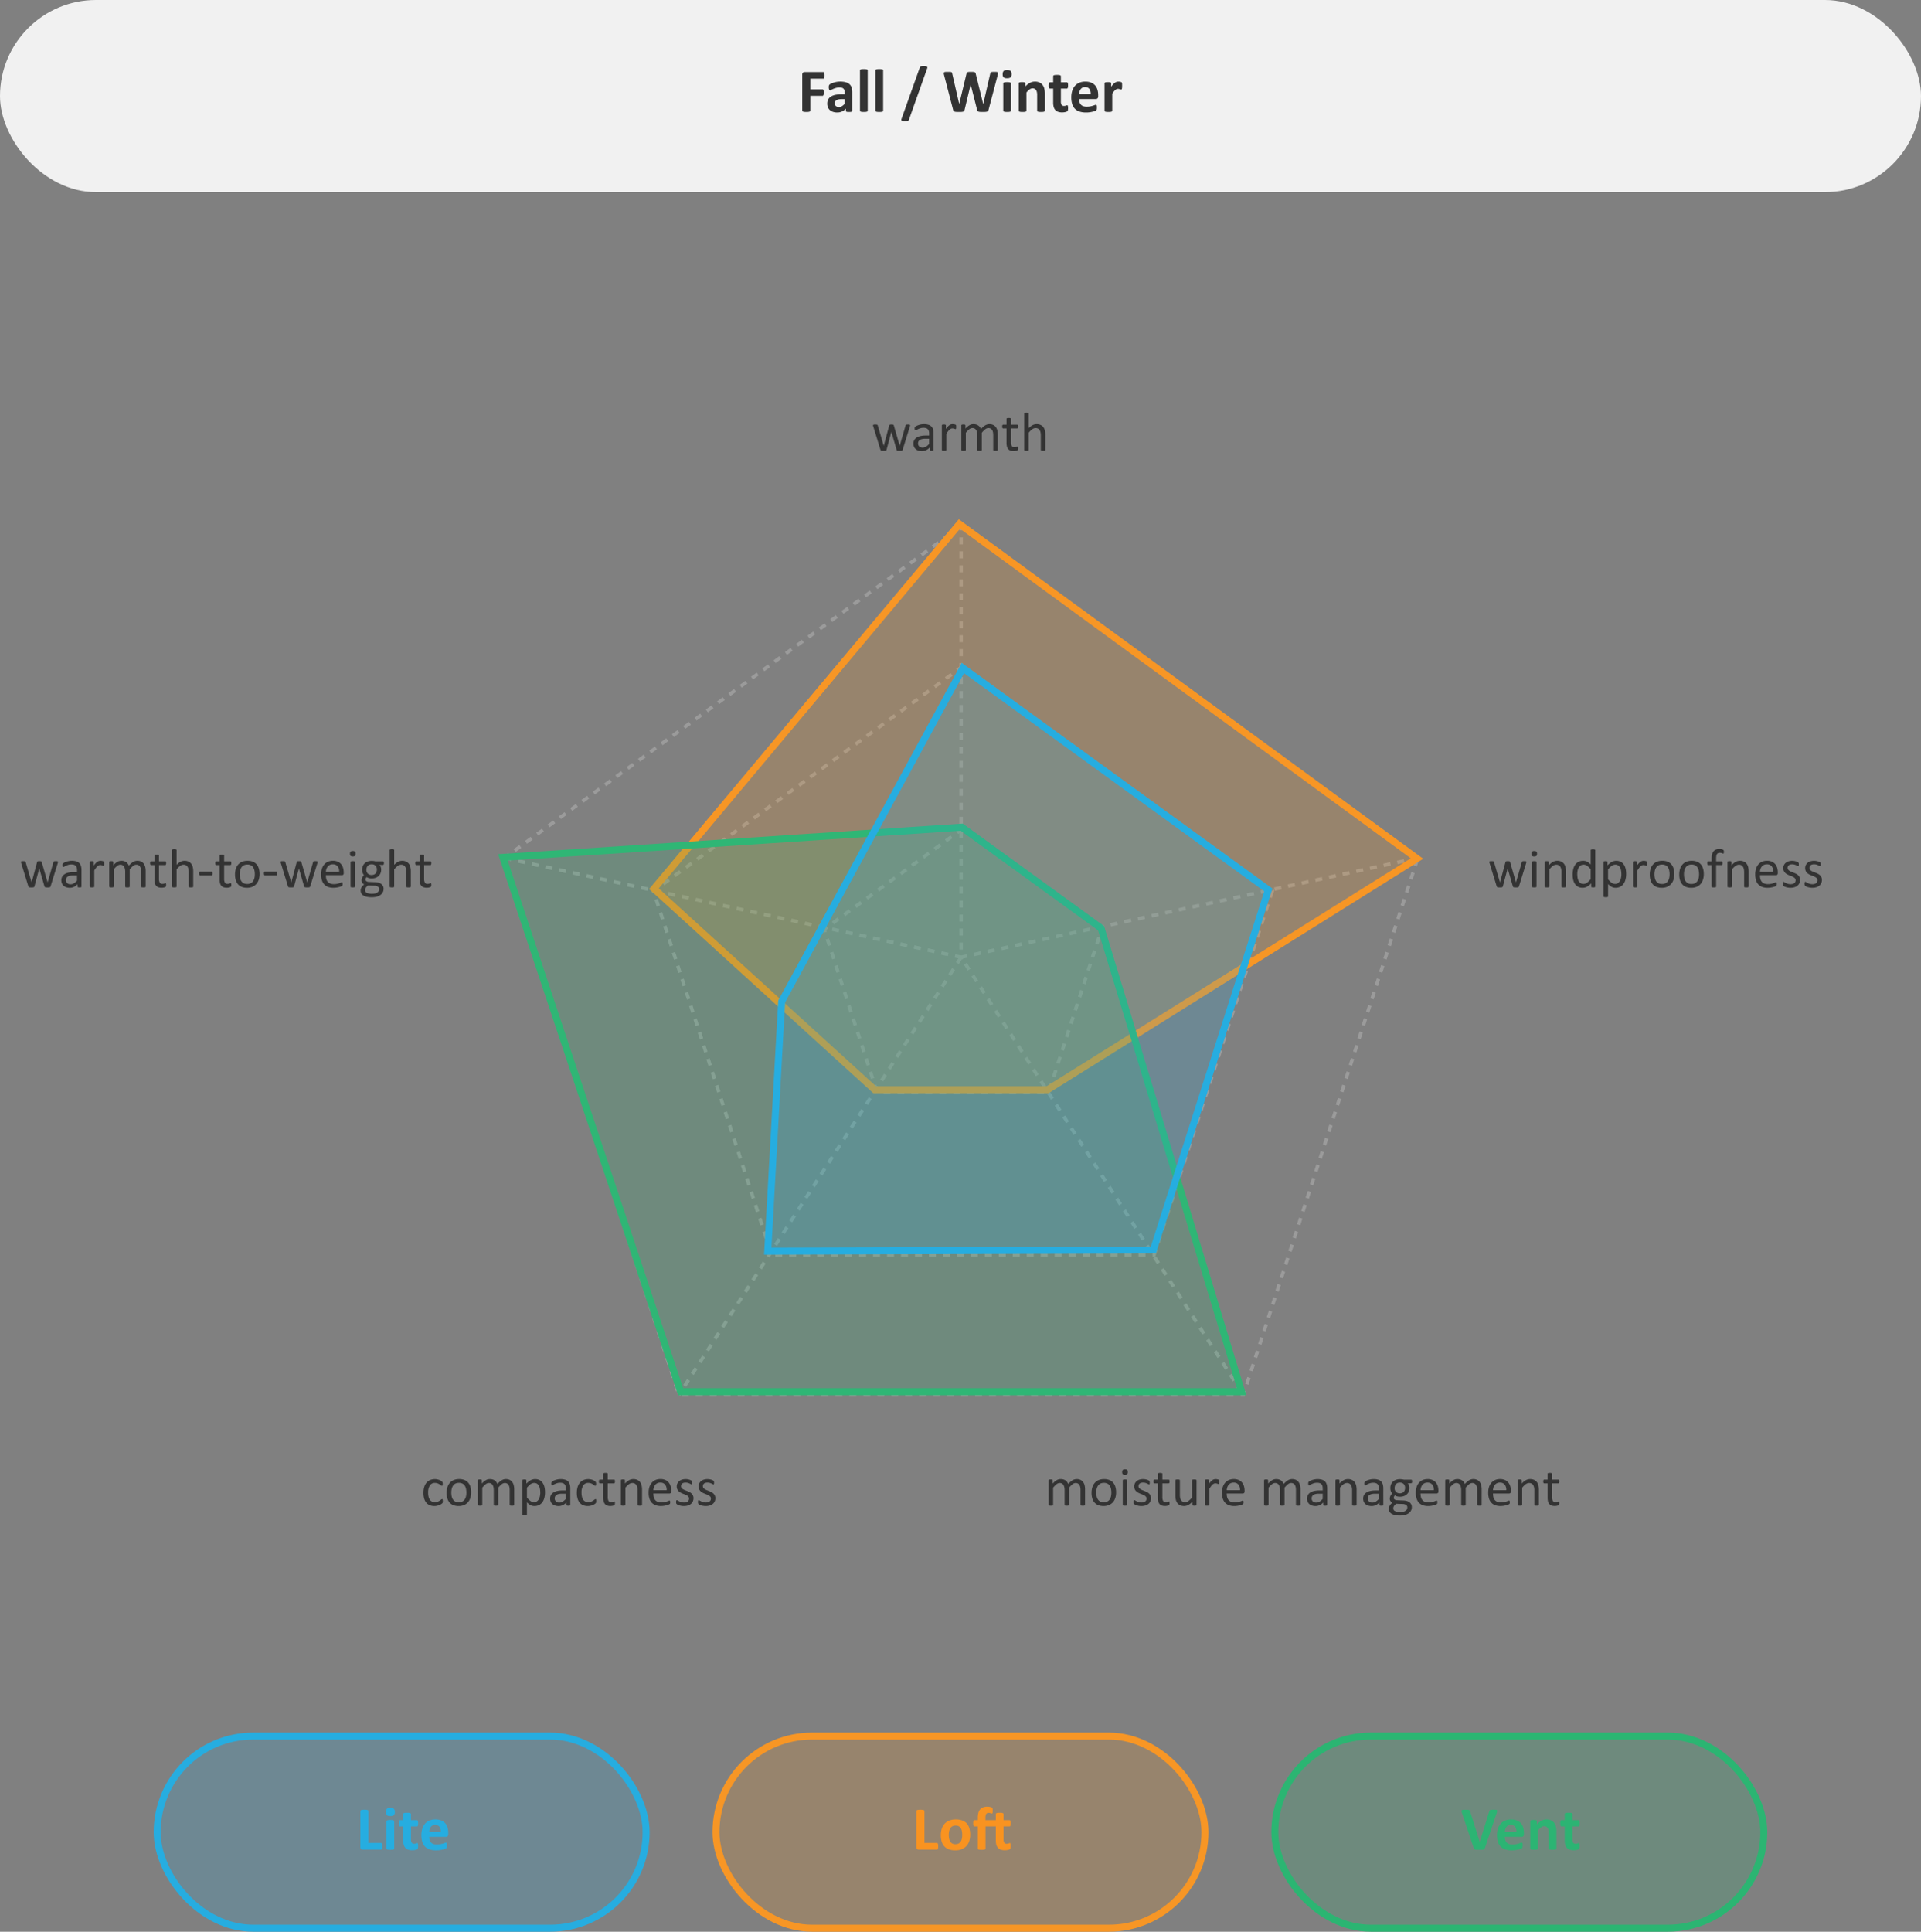 <svg xmlns="http://www.w3.org/2000/svg" width="550" height="553" viewBox="0 0 550 553">
  <rect x="0" y="0" width="550" height="553" fill="#808080" stroke="none"/>
  <g id="Group_11081" data-name="Group 11081" transform="translate(-6838 15455)">
    <path id="Path_26840" data-name="Path 26840" d="M-14.418-7.242a.7.7,0,0,1-.016.133,1.69,1.69,0,0,1-.055.2l-2.07,6.68a.33.33,0,0,1-.074.141.34.34,0,0,1-.141.086,1.006,1.006,0,0,1-.246.043q-.156.012-.391.012t-.406-.016a1.29,1.29,0,0,1-.262-.047A.31.31,0,0,1-18.223-.1a.36.36,0,0,1-.07-.133l-1.477-5.1-.016-.07-.016.07-1.367,5.1a.33.33,0,0,1-.074.141.34.34,0,0,1-.152.086,1.213,1.213,0,0,1-.262.043q-.16.012-.395.012t-.395-.016a1.262,1.262,0,0,1-.25-.047A.31.31,0,0,1-22.84-.1a.36.36,0,0,1-.07-.133l-2.055-6.68a1.69,1.69,0,0,1-.055-.2.7.7,0,0,1-.016-.133A.188.188,0,0,1-25-7.355a.22.22,0,0,1,.105-.07.723.723,0,0,1,.2-.035q.125-.008.3-.008.219,0,.352.012a.776.776,0,0,1,.2.039.2.2,0,0,1,.1.078.582.582,0,0,1,.055.121l1.7,5.8.016.07.016-.07,1.555-5.8a.34.34,0,0,1,.051-.121.221.221,0,0,1,.105-.078.742.742,0,0,1,.191-.039q.121-.012.316-.012t.309.012a.742.742,0,0,1,.191.039.207.207,0,0,1,.1.074.347.347,0,0,1,.047.109l1.68,5.813.016.07.008-.07,1.672-5.8a.34.34,0,0,1,.051-.121.221.221,0,0,1,.109-.078.824.824,0,0,1,.2-.039q.129-.012.332-.012.188,0,.3.008a.512.512,0,0,1,.18.039.232.232,0,0,1,.094.07A.189.189,0,0,1-14.418-7.242ZM-7.7-.187a.165.165,0,0,1-.062.141.438.438,0,0,1-.172.07,1.639,1.639,0,0,1-.32.023A1.78,1.78,0,0,1-8.578.023a.385.385,0,0,1-.176-.07.175.175,0,0,1-.055-.141v-.7a3.471,3.471,0,0,1-1.027.766,2.724,2.724,0,0,1-1.2.273,3.268,3.268,0,0,1-1-.145A2.172,2.172,0,0,1-12.8-.414a1.875,1.875,0,0,1-.492-.672,2.224,2.224,0,0,1-.176-.906,2.1,2.1,0,0,1,.242-1.031,2.014,2.014,0,0,1,.7-.727,3.416,3.416,0,0,1,1.109-.434,6.889,6.889,0,0,1,1.477-.145h.969v-.547a2.719,2.719,0,0,0-.086-.719,1.231,1.231,0,0,0-.277-.52,1.192,1.192,0,0,0-.5-.312,2.313,2.313,0,0,0-.75-.105,2.985,2.985,0,0,0-.855.113,4.573,4.573,0,0,0-.664.25q-.285.137-.477.25a.658.658,0,0,1-.285.113.193.193,0,0,1-.109-.031.267.267,0,0,1-.082-.094.483.483,0,0,1-.051-.16,1.364,1.364,0,0,1-.016-.215,1.374,1.374,0,0,1,.027-.309.447.447,0,0,1,.133-.215,1.7,1.7,0,0,1,.363-.238,3.994,3.994,0,0,1,.594-.25,5.389,5.389,0,0,1,.734-.187,4.385,4.385,0,0,1,.8-.074,4.221,4.221,0,0,1,1.289.172,2.085,2.085,0,0,1,.859.5,1.951,1.951,0,0,1,.477.824A3.991,3.991,0,0,1-7.7-4.93ZM-8.98-3.4h-1.1a4.154,4.154,0,0,0-.922.09,1.9,1.9,0,0,0-.648.266,1.1,1.1,0,0,0-.379.422,1.267,1.267,0,0,0-.121.566,1.134,1.134,0,0,0,.348.871,1.371,1.371,0,0,0,.973.324,1.809,1.809,0,0,0,.941-.258,4.057,4.057,0,0,0,.91-.789Zm7.758-3.367q0,.172-.008.289a.716.716,0,0,1-.031.184.268.268,0,0,1-.059.1.132.132,0,0,1-.1.035.433.433,0,0,1-.152-.035q-.09-.035-.2-.07t-.254-.066a1.4,1.4,0,0,0-.3-.031.987.987,0,0,0-.383.078,1.5,1.5,0,0,0-.395.258,3.211,3.211,0,0,0-.434.477q-.227.3-.5.727V-.2a.174.174,0,0,1-.031.105.245.245,0,0,1-.1.074.714.714,0,0,1-.2.047,2.673,2.673,0,0,1-.32.016A2.591,2.591,0,0,1-5,.031a.774.774,0,0,1-.2-.047A.215.215,0,0,1-5.3-.09.193.193,0,0,1-5.332-.2V-7.227a.218.218,0,0,1,.023-.105.208.208,0,0,1,.094-.078.53.53,0,0,1,.18-.047,2.835,2.835,0,0,1,.289-.012q.172,0,.285.012a.461.461,0,0,1,.176.047.246.246,0,0,1,.09.078.193.193,0,0,1,.027.105V-6.2a5.512,5.512,0,0,1,.543-.687,3,3,0,0,1,.48-.418A1.488,1.488,0,0,1-2.7-7.52a1.758,1.758,0,0,1,.449-.059q.1,0,.23.012a2.136,2.136,0,0,1,.27.043,2.338,2.338,0,0,1,.254.07.534.534,0,0,1,.16.078A.22.22,0,0,1-1.27-7.3a.465.465,0,0,1,.027.09,1,1,0,0,1,.016.16Q-1.223-6.945-1.223-6.766ZM10.676-.2a.174.174,0,0,1-.031.105.245.245,0,0,1-.1.074.714.714,0,0,1-.2.047,2.591,2.591,0,0,1-.312.016,2.673,2.673,0,0,1-.32-.016.774.774,0,0,1-.2-.047A.244.244,0,0,1,9.41-.09.174.174,0,0,1,9.379-.2V-4.469A3.911,3.911,0,0,0,9.3-5.281a1.871,1.871,0,0,0-.25-.633,1.166,1.166,0,0,0-.437-.406,1.317,1.317,0,0,0-.625-.141,1.471,1.471,0,0,0-.895.344,6.176,6.176,0,0,0-.988,1.008V-.2a.174.174,0,0,1-.031.105.244.244,0,0,1-.105.074.774.774,0,0,1-.2.047,2.591,2.591,0,0,1-.312.016A2.612,2.612,0,0,1,5.148.031a.782.782,0,0,1-.2-.047.215.215,0,0,1-.1-.074A.193.193,0,0,1,4.816-.2V-4.469a3.568,3.568,0,0,0-.086-.812,1.991,1.991,0,0,0-.258-.633,1.175,1.175,0,0,0-.434-.406,1.294,1.294,0,0,0-.621-.141,1.487,1.487,0,0,0-.9.344,5.871,5.871,0,0,0-.984,1.008V-.2A.174.174,0,0,1,1.5-.09a.245.245,0,0,1-.1.074.714.714,0,0,1-.2.047,2.673,2.673,0,0,1-.32.016A2.591,2.591,0,0,1,.574.031a.774.774,0,0,1-.2-.047.215.215,0,0,1-.1-.074A.193.193,0,0,1,.246-.2V-7.227A.218.218,0,0,1,.27-7.332.208.208,0,0,1,.363-7.41a.53.53,0,0,1,.18-.047,2.835,2.835,0,0,1,.289-.012q.172,0,.285.012a.461.461,0,0,1,.176.047.246.246,0,0,1,.09.078.193.193,0,0,1,.027.105v.93A4.565,4.565,0,0,1,2.563-7.27a2.313,2.313,0,0,1,1.129-.309,2.8,2.8,0,0,1,.785.1,2.111,2.111,0,0,1,.613.285,1.9,1.9,0,0,1,.453.438,2.53,2.53,0,0,1,.313.566,7.255,7.255,0,0,1,.668-.648,4,4,0,0,1,.609-.43A2.49,2.49,0,0,1,7.7-7.5a2.152,2.152,0,0,1,.559-.074A2.465,2.465,0,0,1,9.4-7.34a2.068,2.068,0,0,1,.746.637,2.552,2.552,0,0,1,.406.934,5.1,5.1,0,0,1,.121,1.129Zm5.859-.516a1.636,1.636,0,0,1-.031.359.4.4,0,0,1-.094.2.613.613,0,0,1-.187.117,1.531,1.531,0,0,1-.285.09q-.16.035-.34.059a2.776,2.776,0,0,1-.359.023A2.708,2.708,0,0,1,14.3-.012a1.515,1.515,0,0,1-.641-.437,1.8,1.8,0,0,1-.363-.742,4.366,4.366,0,0,1-.113-1.059V-6.359H12.2a.211.211,0,0,1-.187-.125.872.872,0,0,1-.07-.406,1.352,1.352,0,0,1,.02-.25.717.717,0,0,1,.051-.168.2.2,0,0,1,.082-.094.235.235,0,0,1,.113-.027h.977V-9.1a.2.2,0,0,1,.027-.1.223.223,0,0,1,.1-.082.668.668,0,0,1,.2-.051,2.591,2.591,0,0,1,.313-.016,2.673,2.673,0,0,1,.32.016.619.619,0,0,1,.2.051.255.255,0,0,1,.1.082.18.18,0,0,1,.031.1V-7.43h1.8a.213.213,0,0,1,.109.027.227.227,0,0,1,.082.094.534.534,0,0,1,.051.168,1.682,1.682,0,0,1,.016.25.872.872,0,0,1-.07.406.211.211,0,0,1-.187.125h-1.8v3.922a2.235,2.235,0,0,0,.215,1.1.813.813,0,0,0,.77.371A1.325,1.325,0,0,0,15.777-1q.141-.035.25-.074t.188-.074a.348.348,0,0,1,.141-.035.151.151,0,0,1,.074.02.13.13,0,0,1,.055.074.9.9,0,0,1,.035.148A1.463,1.463,0,0,1,16.535-.711ZM24.293-.2a.174.174,0,0,1-.031.105.245.245,0,0,1-.1.074.714.714,0,0,1-.2.047,2.591,2.591,0,0,1-.312.016,2.673,2.673,0,0,1-.32-.016.714.714,0,0,1-.2-.047.245.245,0,0,1-.1-.074A.174.174,0,0,1,23-.2V-4.312a4.048,4.048,0,0,0-.094-.969,2.005,2.005,0,0,0-.273-.633,1.186,1.186,0,0,0-.465-.406,1.475,1.475,0,0,0-.66-.141,1.666,1.666,0,0,0-.969.344,5.248,5.248,0,0,0-1.016,1.008V-.2A.174.174,0,0,1,19.5-.09a.245.245,0,0,1-.1.074.714.714,0,0,1-.2.047,2.673,2.673,0,0,1-.32.016,2.591,2.591,0,0,1-.312-.016.774.774,0,0,1-.2-.047.215.215,0,0,1-.1-.074A.193.193,0,0,1,18.238-.2V-10.633a.213.213,0,0,1,.027-.109.2.2,0,0,1,.1-.078.774.774,0,0,1,.2-.047,2.591,2.591,0,0,1,.313-.016,2.673,2.673,0,0,1,.32.016.714.714,0,0,1,.2.047.23.23,0,0,1,.1.078.193.193,0,0,1,.031.109v4.211a4.16,4.16,0,0,1,1.117-.871,2.484,2.484,0,0,1,1.133-.285,2.648,2.648,0,0,1,1.184.238,2.131,2.131,0,0,1,.777.637,2.537,2.537,0,0,1,.426.934,5.6,5.6,0,0,1,.129,1.293Z" transform="translate(7113 -15326)" fill="#333"/>
    <path id="Path_26842" data-name="Path 26842" d="M11.031-7.242a.7.7,0,0,1-.016.133,1.69,1.69,0,0,1-.055.2L8.891-.234a.33.33,0,0,1-.074.141.34.34,0,0,1-.141.086A1.006,1.006,0,0,1,8.43.035q-.156.012-.391.012T7.633.031a1.29,1.29,0,0,1-.262-.047A.31.31,0,0,1,7.227-.1a.36.36,0,0,1-.07-.133L5.68-5.336l-.016-.07-.016.07L4.281-.234a.33.33,0,0,1-.074.141.34.34,0,0,1-.152.086,1.213,1.213,0,0,1-.262.043Q3.633.047,3.4.047T3,.031a1.262,1.262,0,0,1-.25-.047A.31.31,0,0,1,2.609-.1a.36.36,0,0,1-.07-.133L.484-6.914a1.69,1.69,0,0,1-.055-.2.7.7,0,0,1-.016-.133.188.188,0,0,1,.031-.113.22.22,0,0,1,.105-.07.723.723,0,0,1,.2-.035q.125-.008.3-.008.219,0,.352.012a.776.776,0,0,1,.2.039.2.2,0,0,1,.1.078.582.582,0,0,1,.055.121l1.7,5.8.016.07.016-.07,1.555-5.8A.34.34,0,0,1,5.1-7.34.221.221,0,0,1,5.2-7.418a.742.742,0,0,1,.191-.039q.121-.012.316-.012t.309.012a.742.742,0,0,1,.191.039.207.207,0,0,1,.1.074.347.347,0,0,1,.047.109l1.68,5.813.016.07.008-.07,1.672-5.8a.34.34,0,0,1,.051-.121.221.221,0,0,1,.109-.078.824.824,0,0,1,.2-.039q.129-.012.332-.012.188,0,.3.008a.512.512,0,0,1,.18.039.232.232,0,0,1,.094.07A.189.189,0,0,1,11.031-7.242ZM13.922-.2a.174.174,0,0,1-.031.105.245.245,0,0,1-.1.074.714.714,0,0,1-.2.047,2.673,2.673,0,0,1-.32.016,2.591,2.591,0,0,1-.312-.016.774.774,0,0,1-.2-.047.215.215,0,0,1-.1-.074A.193.193,0,0,1,12.633-.2V-7.227a.2.2,0,0,1,.027-.1.2.2,0,0,1,.1-.078.774.774,0,0,1,.2-.047,2.591,2.591,0,0,1,.313-.016,2.673,2.673,0,0,1,.32.016.714.714,0,0,1,.2.047.23.23,0,0,1,.1.078.18.18,0,0,1,.031.1ZM14.07-9.6a.849.849,0,0,1-.172.617.924.924,0,0,1-.633.164.908.908,0,0,1-.621-.16.833.833,0,0,1-.168-.605.849.849,0,0,1,.172-.617.924.924,0,0,1,.633-.164.908.908,0,0,1,.621.16A.833.833,0,0,1,14.07-9.6ZM22.359-.2a.174.174,0,0,1-.031.105.245.245,0,0,1-.1.074.714.714,0,0,1-.2.047,2.591,2.591,0,0,1-.312.016A2.673,2.673,0,0,1,21.4.031a.714.714,0,0,1-.2-.047.245.245,0,0,1-.1-.074A.174.174,0,0,1,21.07-.2V-4.312a4.048,4.048,0,0,0-.094-.969,2.005,2.005,0,0,0-.273-.633,1.186,1.186,0,0,0-.465-.406,1.475,1.475,0,0,0-.66-.141,1.666,1.666,0,0,0-.969.344,5.248,5.248,0,0,0-1.016,1.008V-.2a.174.174,0,0,1-.031.105.245.245,0,0,1-.1.074.714.714,0,0,1-.2.047,2.673,2.673,0,0,1-.32.016,2.591,2.591,0,0,1-.312-.016.774.774,0,0,1-.2-.047.215.215,0,0,1-.1-.074A.193.193,0,0,1,16.3-.2V-7.227a.218.218,0,0,1,.023-.105.208.208,0,0,1,.094-.078.53.53,0,0,1,.18-.047,2.835,2.835,0,0,1,.289-.012q.172,0,.285.012a.461.461,0,0,1,.176.047.246.246,0,0,1,.09.078.193.193,0,0,1,.027.105v.93a4.322,4.322,0,0,1,1.184-.973,2.546,2.546,0,0,1,1.191-.309,2.648,2.648,0,0,1,1.184.238A2.131,2.131,0,0,1,21.8-6.7a2.537,2.537,0,0,1,.426.934,5.557,5.557,0,0,1,.129,1.285Zm8.375,0a.213.213,0,0,1-.027.109.185.185,0,0,1-.094.074.752.752,0,0,1-.176.043,1.917,1.917,0,0,1-.266.016A1.987,1.987,0,0,1,29.9.031a.828.828,0,0,1-.18-.043.207.207,0,0,1-.1-.074A.193.193,0,0,1,29.586-.2v-.93a4.752,4.752,0,0,1-1.152.938,2.625,2.625,0,0,1-1.309.336,2.7,2.7,0,0,1-1.32-.3,2.485,2.485,0,0,1-.887-.812,3.58,3.58,0,0,1-.5-1.2,6.594,6.594,0,0,1-.156-1.457,6.339,6.339,0,0,1,.2-1.637,3.648,3.648,0,0,1,.578-1.246,2.582,2.582,0,0,1,.949-.793A2.94,2.94,0,0,1,27.3-7.578a2.385,2.385,0,0,1,1.129.27,4,4,0,0,1,1.012.793V-10.6a.22.22,0,0,1,.027-.105.18.18,0,0,1,.105-.078,1.191,1.191,0,0,1,.2-.047,2,2,0,0,1,.309-.02,2.144,2.144,0,0,1,.32.02.977.977,0,0,1,.2.047.221.221,0,0,1,.105.078.183.183,0,0,1,.035.105Zm-1.3-4.945a5.086,5.086,0,0,0-1.012-.988,1.759,1.759,0,0,0-1.02-.34,1.448,1.448,0,0,0-.836.234,1.8,1.8,0,0,0-.559.617,2.952,2.952,0,0,0-.312.867,4.968,4.968,0,0,0-.1.984,6.506,6.506,0,0,0,.082,1.039,3.008,3.008,0,0,0,.285.9,1.732,1.732,0,0,0,.539.633,1.423,1.423,0,0,0,.844.238,1.744,1.744,0,0,0,.5-.07,1.852,1.852,0,0,0,.488-.234,3.728,3.728,0,0,0,.523-.426,6.489,6.489,0,0,0,.578-.645ZM39.586-3.82a6.332,6.332,0,0,1-.2,1.656A3.611,3.611,0,0,1,38.8-.918a2.622,2.622,0,0,1-.957.789,2.947,2.947,0,0,1-1.3.277,2.522,2.522,0,0,1-.578-.062,2.211,2.211,0,0,1-.52-.2,3.028,3.028,0,0,1-.5-.336q-.25-.2-.531-.477V2.594a.193.193,0,0,1-.031.109.23.23,0,0,1-.1.078.714.714,0,0,1-.2.047,2.673,2.673,0,0,1-.32.016,2.591,2.591,0,0,1-.312-.016.774.774,0,0,1-.2-.047.2.2,0,0,1-.1-.078.213.213,0,0,1-.027-.109v-9.82a.236.236,0,0,1,.023-.113.189.189,0,0,1,.094-.074.606.606,0,0,1,.18-.043,2.549,2.549,0,0,1,.266-.012,2.526,2.526,0,0,1,.27.012.6.6,0,0,1,.176.043.215.215,0,0,1,.1.074.208.208,0,0,1,.027.113v.945a7.47,7.47,0,0,1,.617-.57,3.7,3.7,0,0,1,.6-.4,2.812,2.812,0,0,1,.617-.242,2.652,2.652,0,0,1,.668-.082,2.669,2.669,0,0,1,1.3.3,2.458,2.458,0,0,1,.879.813,3.626,3.626,0,0,1,.5,1.2A6.489,6.489,0,0,1,39.586-3.82Zm-1.359.148a6.483,6.483,0,0,0-.082-1.043,3.03,3.03,0,0,0-.281-.895,1.673,1.673,0,0,0-.535-.625,1.426,1.426,0,0,0-.836-.234A1.671,1.671,0,0,0,36-6.395a2.008,2.008,0,0,0-.492.234,3.506,3.506,0,0,0-.523.422,6.488,6.488,0,0,0-.578.645v2.8a5.573,5.573,0,0,0,1.008.992,1.684,1.684,0,0,0,1,.344,1.453,1.453,0,0,0,.832-.234,1.764,1.764,0,0,0,.563-.625,3.142,3.142,0,0,0,.316-.875A4.746,4.746,0,0,0,38.227-3.672Zm7.406-3.094q0,.172-.008.289a.716.716,0,0,1-.031.184.268.268,0,0,1-.059.1.132.132,0,0,1-.1.035.433.433,0,0,1-.152-.035q-.09-.035-.2-.07t-.254-.066a1.4,1.4,0,0,0-.3-.031.987.987,0,0,0-.383.078,1.5,1.5,0,0,0-.395.258,3.211,3.211,0,0,0-.434.477q-.227.3-.5.727V-.2a.174.174,0,0,1-.031.105.245.245,0,0,1-.1.074.714.714,0,0,1-.2.047,2.673,2.673,0,0,1-.32.016,2.591,2.591,0,0,1-.312-.016.774.774,0,0,1-.2-.047.215.215,0,0,1-.1-.074A.193.193,0,0,1,41.523-.2V-7.227a.218.218,0,0,1,.023-.105.208.208,0,0,1,.094-.078.53.53,0,0,1,.18-.047,2.835,2.835,0,0,1,.289-.012q.172,0,.285.012a.461.461,0,0,1,.176.047.246.246,0,0,1,.09.078.193.193,0,0,1,.027.105V-6.2a5.512,5.512,0,0,1,.543-.687,3,3,0,0,1,.48-.418,1.488,1.488,0,0,1,.449-.211,1.758,1.758,0,0,1,.449-.059q.1,0,.23.012a2.136,2.136,0,0,1,.27.043,2.338,2.338,0,0,1,.254.07.534.534,0,0,1,.16.078.22.22,0,0,1,.063.074.465.465,0,0,1,.027.09,1,1,0,0,1,.016.16Q45.633-6.945,45.633-6.766Zm7.75,2.977a5.266,5.266,0,0,1-.227,1.582A3.491,3.491,0,0,1,52.48-.961a3.062,3.062,0,0,1-1.125.816,3.909,3.909,0,0,1-1.566.293,4.056,4.056,0,0,1-1.512-.258A2.762,2.762,0,0,1,47.2-.859a3.178,3.178,0,0,1-.641-1.2,5.545,5.545,0,0,1-.211-1.594,5.352,5.352,0,0,1,.223-1.582,3.444,3.444,0,0,1,.672-1.246,3.031,3.031,0,0,1,1.121-.812,3.948,3.948,0,0,1,1.57-.289,4.056,4.056,0,0,1,1.512.258,2.762,2.762,0,0,1,1.074.75,3.221,3.221,0,0,1,.645,1.2A5.421,5.421,0,0,1,53.383-3.789ZM52.023-3.7a5.294,5.294,0,0,0-.105-1.078,2.663,2.663,0,0,0-.348-.891,1.731,1.731,0,0,0-.656-.605A2.158,2.158,0,0,0,49.883-6.5a2.188,2.188,0,0,0-.98.2,1.8,1.8,0,0,0-.676.574,2.587,2.587,0,0,0-.395.879A4.5,4.5,0,0,0,47.7-3.734a5.335,5.335,0,0,0,.105,1.086,2.572,2.572,0,0,0,.352.887,1.773,1.773,0,0,0,.66.6,2.158,2.158,0,0,0,1.031.223,2.194,2.194,0,0,0,.977-.2,1.808,1.808,0,0,0,.68-.57,2.492,2.492,0,0,0,.391-.875A4.673,4.673,0,0,0,52.023-3.7Zm9.8-.086a5.266,5.266,0,0,1-.227,1.582,3.491,3.491,0,0,1-.676,1.246,3.062,3.062,0,0,1-1.125.816,3.909,3.909,0,0,1-1.566.293,4.056,4.056,0,0,1-1.512-.258,2.762,2.762,0,0,1-1.074-.75A3.178,3.178,0,0,1,55-2.055a5.545,5.545,0,0,1-.211-1.594,5.352,5.352,0,0,1,.223-1.582,3.444,3.444,0,0,1,.672-1.246A3.031,3.031,0,0,1,56.8-7.289a3.948,3.948,0,0,1,1.57-.289,4.056,4.056,0,0,1,1.512.258,2.762,2.762,0,0,1,1.074.75,3.221,3.221,0,0,1,.645,1.2A5.421,5.421,0,0,1,61.82-3.789ZM60.461-3.7a5.294,5.294,0,0,0-.105-1.078,2.663,2.663,0,0,0-.348-.891,1.731,1.731,0,0,0-.656-.605A2.158,2.158,0,0,0,58.32-6.5a2.188,2.188,0,0,0-.98.2,1.8,1.8,0,0,0-.676.574,2.587,2.587,0,0,0-.395.879,4.5,4.5,0,0,0-.129,1.109,5.335,5.335,0,0,0,.105,1.086,2.572,2.572,0,0,0,.352.887,1.773,1.773,0,0,0,.66.6,2.158,2.158,0,0,0,1.031.223,2.194,2.194,0,0,0,.977-.2,1.808,1.808,0,0,0,.68-.57,2.492,2.492,0,0,0,.391-.875A4.673,4.673,0,0,0,60.461-3.7Zm7.109-6.414a1.449,1.449,0,0,1-.016.238.9.9,0,0,1-.035.145.139.139,0,0,1-.051.074.145.145,0,0,1-.078.02.364.364,0,0,1-.137-.035q-.082-.035-.2-.078a2.158,2.158,0,0,0-.277-.078,1.744,1.744,0,0,0-.371-.035,1.169,1.169,0,0,0-.492.094.756.756,0,0,0-.328.293,1.425,1.425,0,0,0-.18.516,4.606,4.606,0,0,0-.055.77v.766h1.57a.193.193,0,0,1,.105.027.242.242,0,0,1,.078.094.605.605,0,0,1,.055.168,1.351,1.351,0,0,1,.02.25.872.872,0,0,1-.07.406.211.211,0,0,1-.187.125h-1.57V-.2a.174.174,0,0,1-.031.105.244.244,0,0,1-.105.074.774.774,0,0,1-.2.047A2.591,2.591,0,0,1,64.7.047a2.591,2.591,0,0,1-.312-.016.774.774,0,0,1-.2-.047.244.244,0,0,1-.105-.074A.174.174,0,0,1,64.055-.2V-6.359h-.992a.2.2,0,0,1-.187-.125.968.968,0,0,1-.062-.406,1.682,1.682,0,0,1,.016-.25.619.619,0,0,1,.047-.168.2.2,0,0,1,.078-.094.213.213,0,0,1,.109-.027h.992v-.727a5.081,5.081,0,0,1,.137-1.262,2.174,2.174,0,0,1,.418-.863,1.672,1.672,0,0,1,.707-.5,2.849,2.849,0,0,1,1-.16,2.743,2.743,0,0,1,.531.051,2.179,2.179,0,0,1,.4.109.625.625,0,0,1,.188.105.374.374,0,0,1,.078.121.65.65,0,0,1,.043.18A2.345,2.345,0,0,1,67.57-10.117ZM74.656-.2a.174.174,0,0,1-.031.105.245.245,0,0,1-.1.074.714.714,0,0,1-.2.047,2.591,2.591,0,0,1-.312.016A2.673,2.673,0,0,1,73.7.031a.714.714,0,0,1-.2-.047.245.245,0,0,1-.1-.074A.174.174,0,0,1,73.367-.2V-4.312a4.048,4.048,0,0,0-.094-.969A2.005,2.005,0,0,0,73-5.914a1.186,1.186,0,0,0-.465-.406,1.475,1.475,0,0,0-.66-.141,1.666,1.666,0,0,0-.969.344,5.248,5.248,0,0,0-1.016,1.008V-.2a.174.174,0,0,1-.031.105.245.245,0,0,1-.1.074.714.714,0,0,1-.2.047,2.673,2.673,0,0,1-.32.016A2.591,2.591,0,0,1,68.93.031a.774.774,0,0,1-.2-.047.215.215,0,0,1-.1-.074A.193.193,0,0,1,68.6-.2V-7.227a.218.218,0,0,1,.023-.105.208.208,0,0,1,.094-.078.53.53,0,0,1,.18-.047,2.835,2.835,0,0,1,.289-.012q.172,0,.285.012a.461.461,0,0,1,.176.047.246.246,0,0,1,.09.078.193.193,0,0,1,.027.105v.93a4.322,4.322,0,0,1,1.184-.973,2.546,2.546,0,0,1,1.191-.309,2.648,2.648,0,0,1,1.184.238A2.131,2.131,0,0,1,74.1-6.7a2.537,2.537,0,0,1,.426.934,5.557,5.557,0,0,1,.129,1.285Zm8.352-3.82a.541.541,0,0,1-.152.434.523.523,0,0,1-.348.129H77.9A4.357,4.357,0,0,0,78.016-2.4a2.038,2.038,0,0,0,.391.8,1.758,1.758,0,0,0,.711.516,2.821,2.821,0,0,0,1.07.18,4.358,4.358,0,0,0,.891-.082,5.254,5.254,0,0,0,.676-.184q.285-.1.469-.184A.765.765,0,0,1,82.5-1.43a.178.178,0,0,1,.1.027.176.176,0,0,1,.066.082.573.573,0,0,1,.035.152,2.045,2.045,0,0,1,.012.238,1.707,1.707,0,0,1-.008.176q-.008.074-.02.133a.34.34,0,0,1-.039.105.444.444,0,0,1-.07.09,1.149,1.149,0,0,1-.254.141,3.7,3.7,0,0,1-.547.191A7.62,7.62,0,0,1,81,.074a5.679,5.679,0,0,1-.941.074,4.357,4.357,0,0,1-1.52-.242,2.819,2.819,0,0,1-1.1-.719,3.073,3.073,0,0,1-.672-1.2,5.572,5.572,0,0,1-.227-1.672,5.268,5.268,0,0,1,.234-1.629,3.45,3.45,0,0,1,.676-1.227,2.954,2.954,0,0,1,1.066-.773,3.5,3.5,0,0,1,1.4-.27,3.382,3.382,0,0,1,1.41.266,2.665,2.665,0,0,1,.957.715,2.874,2.874,0,0,1,.551,1.055,4.617,4.617,0,0,1,.176,1.293Zm-1.3-.383a2.358,2.358,0,0,0-.449-1.594,1.705,1.705,0,0,0-1.4-.578,1.846,1.846,0,0,0-.836.18,1.809,1.809,0,0,0-.6.477,2.184,2.184,0,0,0-.375.691A2.9,2.9,0,0,0,77.9-4.4Zm7.672,2.289a2.225,2.225,0,0,1-.2.961,1.956,1.956,0,0,1-.566.711A2.557,2.557,0,0,1,87.742,0a3.971,3.971,0,0,1-1.117.148A4.2,4.2,0,0,1,85.91.09,4.181,4.181,0,0,1,85.3-.059a3.168,3.168,0,0,1-.457-.187,1.348,1.348,0,0,1-.273-.176.45.45,0,0,1-.125-.219,1.488,1.488,0,0,1-.039-.383,1.683,1.683,0,0,1,.016-.25.846.846,0,0,1,.039-.164.174.174,0,0,1,.066-.09.178.178,0,0,1,.1-.027.557.557,0,0,1,.254.105q.168.105.414.23a3.816,3.816,0,0,0,.582.23,2.584,2.584,0,0,0,.773.105,2.321,2.321,0,0,0,.594-.07A1.438,1.438,0,0,0,87.7-1.16a.922.922,0,0,0,.3-.348,1.106,1.106,0,0,0,.105-.5.81.81,0,0,0-.152-.5,1.465,1.465,0,0,0-.4-.359,3.327,3.327,0,0,0-.562-.277q-.313-.121-.645-.254a6.646,6.646,0,0,1-.648-.3,2.481,2.481,0,0,1-.566-.41,1.872,1.872,0,0,1-.4-.578,1.938,1.938,0,0,1-.152-.8,2.016,2.016,0,0,1,.16-.793,1.842,1.842,0,0,1,.48-.664,2.409,2.409,0,0,1,.8-.457,3.326,3.326,0,0,1,1.121-.172,3.416,3.416,0,0,1,.563.047,3.861,3.861,0,0,1,.508.117,2.444,2.444,0,0,1,.387.152,1.681,1.681,0,0,1,.242.145.426.426,0,0,1,.109.109.34.34,0,0,1,.039.105q.012.059.023.145a1.6,1.6,0,0,1,.012.211,1.965,1.965,0,0,1-.012.23.576.576,0,0,1-.039.16.208.208,0,0,1-.066.09.147.147,0,0,1-.086.027.432.432,0,0,1-.2-.086,2.846,2.846,0,0,0-.344-.184,3.8,3.8,0,0,0-.5-.184,2.263,2.263,0,0,0-.652-.086,2.036,2.036,0,0,0-.578.074,1.109,1.109,0,0,0-.41.211.892.892,0,0,0-.242.324,1,1,0,0,0-.082.406.825.825,0,0,0,.156.512,1.491,1.491,0,0,0,.406.363,3.422,3.422,0,0,0,.57.281q.32.125.652.258t.656.3a2.452,2.452,0,0,1,.574.4,1.8,1.8,0,0,1,.4.563A1.842,1.842,0,0,1,89.383-2.109Zm6.258,0a2.225,2.225,0,0,1-.2.961,1.956,1.956,0,0,1-.566.711A2.557,2.557,0,0,1,94,0a3.971,3.971,0,0,1-1.117.148A4.2,4.2,0,0,1,92.168.09a4.181,4.181,0,0,1-.609-.148A3.168,3.168,0,0,1,91.1-.246a1.348,1.348,0,0,1-.273-.176A.45.45,0,0,1,90.7-.641a1.488,1.488,0,0,1-.039-.383,1.683,1.683,0,0,1,.016-.25.846.846,0,0,1,.039-.164.174.174,0,0,1,.066-.09.178.178,0,0,1,.1-.027.557.557,0,0,1,.254.105q.168.105.414.23a3.816,3.816,0,0,0,.582.23,2.584,2.584,0,0,0,.773.105,2.321,2.321,0,0,0,.594-.07,1.438,1.438,0,0,0,.461-.207.922.922,0,0,0,.3-.348,1.106,1.106,0,0,0,.105-.5.81.81,0,0,0-.152-.5,1.465,1.465,0,0,0-.4-.359,3.327,3.327,0,0,0-.562-.277q-.313-.121-.645-.254a6.646,6.646,0,0,1-.648-.3,2.481,2.481,0,0,1-.566-.41,1.872,1.872,0,0,1-.4-.578,1.938,1.938,0,0,1-.152-.8A2.016,2.016,0,0,1,91-6.285a1.842,1.842,0,0,1,.48-.664,2.409,2.409,0,0,1,.8-.457A3.326,3.326,0,0,1,93.4-7.578a3.416,3.416,0,0,1,.563.047,3.861,3.861,0,0,1,.508.117,2.444,2.444,0,0,1,.387.152,1.681,1.681,0,0,1,.242.145.426.426,0,0,1,.109.109.34.34,0,0,1,.039.105q.012.059.023.145a1.6,1.6,0,0,1,.012.211,1.965,1.965,0,0,1-.012.23.576.576,0,0,1-.039.16.208.208,0,0,1-.066.09.147.147,0,0,1-.086.027.432.432,0,0,1-.2-.086,2.846,2.846,0,0,0-.344-.184,3.8,3.8,0,0,0-.5-.184,2.263,2.263,0,0,0-.652-.086A2.036,2.036,0,0,0,92.8-6.5a1.109,1.109,0,0,0-.41.211.892.892,0,0,0-.242.324,1,1,0,0,0-.082.406.825.825,0,0,0,.156.512,1.491,1.491,0,0,0,.406.363,3.422,3.422,0,0,0,.57.281q.32.125.652.258t.656.3a2.452,2.452,0,0,1,.574.4,1.8,1.8,0,0,1,.4.563A1.842,1.842,0,0,1,95.641-2.109Z" transform="translate(7264 -15201)" fill="#333"/>
    <path id="Path_26841" data-name="Path 26841" d="M-107.383-7.242a.7.7,0,0,1-.016.133,1.69,1.69,0,0,1-.055.2l-2.07,6.68a.33.33,0,0,1-.074.141.34.34,0,0,1-.141.086,1.006,1.006,0,0,1-.246.043q-.156.012-.391.012t-.406-.016a1.29,1.29,0,0,1-.262-.047.31.31,0,0,1-.145-.086.36.36,0,0,1-.07-.133l-1.477-5.1-.016-.07-.016.07-1.367,5.1a.33.33,0,0,1-.074.141.34.34,0,0,1-.152.086,1.213,1.213,0,0,1-.262.043q-.16.012-.395.012t-.395-.016a1.262,1.262,0,0,1-.25-.047A.31.31,0,0,1-115.8-.1a.36.36,0,0,1-.07-.133l-2.055-6.68a1.69,1.69,0,0,1-.055-.2A.7.7,0,0,1-118-7.242a.188.188,0,0,1,.031-.113.22.22,0,0,1,.105-.07.723.723,0,0,1,.2-.035q.125-.008.3-.008.219,0,.352.012a.776.776,0,0,1,.2.039.2.2,0,0,1,.1.078.582.582,0,0,1,.055.121l1.7,5.8.016.07.016-.07,1.555-5.8a.34.34,0,0,1,.051-.121.221.221,0,0,1,.105-.078.742.742,0,0,1,.191-.039q.121-.012.316-.012t.309.012a.742.742,0,0,1,.191.039.207.207,0,0,1,.1.074.347.347,0,0,1,.047.109l1.68,5.813.016.07.008-.07,1.672-5.8a.34.34,0,0,1,.051-.121.221.221,0,0,1,.109-.078.824.824,0,0,1,.2-.039q.129-.012.332-.012.188,0,.3.008a.512.512,0,0,1,.18.039.232.232,0,0,1,.094.07A.189.189,0,0,1-107.383-7.242Zm6.719,7.055a.165.165,0,0,1-.062.141.438.438,0,0,1-.172.07,1.639,1.639,0,0,1-.32.023,1.78,1.78,0,0,1-.324-.023.385.385,0,0,1-.176-.07.175.175,0,0,1-.055-.141v-.7a3.471,3.471,0,0,1-1.027.766,2.724,2.724,0,0,1-1.2.273A3.268,3.268,0,0,1-105,0a2.172,2.172,0,0,1-.766-.418,1.875,1.875,0,0,1-.492-.672,2.224,2.224,0,0,1-.176-.906,2.1,2.1,0,0,1,.242-1.031,2.014,2.014,0,0,1,.7-.727,3.416,3.416,0,0,1,1.109-.434,6.889,6.889,0,0,1,1.477-.145h.969v-.547a2.719,2.719,0,0,0-.086-.719,1.231,1.231,0,0,0-.277-.52,1.192,1.192,0,0,0-.5-.312,2.313,2.313,0,0,0-.75-.105,2.985,2.985,0,0,0-.855.113,4.573,4.573,0,0,0-.664.25q-.285.137-.477.25a.658.658,0,0,1-.285.113.193.193,0,0,1-.109-.031.267.267,0,0,1-.082-.094.483.483,0,0,1-.051-.16,1.365,1.365,0,0,1-.016-.215,1.374,1.374,0,0,1,.027-.309.447.447,0,0,1,.133-.215,1.7,1.7,0,0,1,.363-.238,3.994,3.994,0,0,1,.594-.25,5.389,5.389,0,0,1,.734-.187,4.385,4.385,0,0,1,.8-.074,4.221,4.221,0,0,1,1.289.172,2.086,2.086,0,0,1,.859.5,1.951,1.951,0,0,1,.477.824,3.991,3.991,0,0,1,.148,1.148ZM-101.945-3.4h-1.1a4.154,4.154,0,0,0-.922.09,1.9,1.9,0,0,0-.648.266,1.1,1.1,0,0,0-.379.422,1.267,1.267,0,0,0-.121.566,1.134,1.134,0,0,0,.348.871,1.371,1.371,0,0,0,.973.324,1.809,1.809,0,0,0,.941-.258,4.057,4.057,0,0,0,.91-.789Zm7.758-3.367q0,.172-.008.289a.716.716,0,0,1-.031.184.268.268,0,0,1-.059.1.132.132,0,0,1-.1.035.433.433,0,0,1-.152-.035q-.09-.035-.2-.07t-.254-.066a1.4,1.4,0,0,0-.3-.031.987.987,0,0,0-.383.078,1.5,1.5,0,0,0-.395.258,3.211,3.211,0,0,0-.434.477q-.227.3-.5.727V-.2a.174.174,0,0,1-.031.105.245.245,0,0,1-.1.074.714.714,0,0,1-.2.047,2.673,2.673,0,0,1-.32.016,2.591,2.591,0,0,1-.312-.016.774.774,0,0,1-.2-.047.215.215,0,0,1-.1-.074A.193.193,0,0,1-98.3-.2V-7.227a.218.218,0,0,1,.023-.105.208.208,0,0,1,.094-.078A.53.53,0,0,1-98-7.457a2.835,2.835,0,0,1,.289-.012q.172,0,.285.012a.461.461,0,0,1,.176.047.246.246,0,0,1,.09.078.193.193,0,0,1,.027.105V-6.2a5.512,5.512,0,0,1,.543-.687,3,3,0,0,1,.48-.418,1.488,1.488,0,0,1,.449-.211,1.758,1.758,0,0,1,.449-.059q.1,0,.23.012a2.136,2.136,0,0,1,.27.043,2.338,2.338,0,0,1,.254.07.534.534,0,0,1,.16.078.22.22,0,0,1,.063.074.465.465,0,0,1,.027.09,1,1,0,0,1,.016.16Q-94.188-6.945-94.187-6.766Zm11.9,6.57a.174.174,0,0,1-.031.105.245.245,0,0,1-.1.074.714.714,0,0,1-.2.047,2.591,2.591,0,0,1-.312.016,2.673,2.673,0,0,1-.32-.016.774.774,0,0,1-.2-.047.244.244,0,0,1-.105-.074A.174.174,0,0,1-83.586-.2V-4.469a3.911,3.911,0,0,0-.078-.812,1.871,1.871,0,0,0-.25-.633,1.166,1.166,0,0,0-.437-.406,1.317,1.317,0,0,0-.625-.141,1.471,1.471,0,0,0-.895.344,6.176,6.176,0,0,0-.988,1.008V-.2a.174.174,0,0,1-.031.105A.244.244,0,0,1-87-.016a.774.774,0,0,1-.2.047,2.591,2.591,0,0,1-.312.016,2.612,2.612,0,0,1-.309-.016.782.782,0,0,1-.2-.047.215.215,0,0,1-.1-.074A.193.193,0,0,1-88.148-.2V-4.469a3.569,3.569,0,0,0-.086-.812,1.991,1.991,0,0,0-.258-.633,1.175,1.175,0,0,0-.434-.406,1.294,1.294,0,0,0-.621-.141,1.487,1.487,0,0,0-.9.344,5.871,5.871,0,0,0-.984,1.008V-.2a.174.174,0,0,1-.031.105.245.245,0,0,1-.1.074.714.714,0,0,1-.2.047,2.673,2.673,0,0,1-.32.016,2.591,2.591,0,0,1-.312-.016.774.774,0,0,1-.2-.047.215.215,0,0,1-.1-.074A.193.193,0,0,1-92.719-.2V-7.227a.218.218,0,0,1,.023-.105A.208.208,0,0,1-92.6-7.41a.53.53,0,0,1,.18-.047,2.835,2.835,0,0,1,.289-.012q.172,0,.285.012a.461.461,0,0,1,.176.047.246.246,0,0,1,.09.078.193.193,0,0,1,.027.105v.93A4.565,4.565,0,0,1-90.4-7.27a2.313,2.313,0,0,1,1.129-.309,2.8,2.8,0,0,1,.785.1,2.111,2.111,0,0,1,.613.285,1.9,1.9,0,0,1,.453.438,2.53,2.53,0,0,1,.313.566,7.255,7.255,0,0,1,.668-.648,4,4,0,0,1,.609-.43,2.49,2.49,0,0,1,.57-.238,2.152,2.152,0,0,1,.559-.074,2.465,2.465,0,0,1,1.141.238,2.068,2.068,0,0,1,.746.637,2.552,2.552,0,0,1,.406.934,5.1,5.1,0,0,1,.121,1.129Zm5.859-.516a1.636,1.636,0,0,1-.031.359.4.4,0,0,1-.094.2.612.612,0,0,1-.187.117,1.531,1.531,0,0,1-.285.09q-.16.035-.34.059a2.776,2.776,0,0,1-.359.023,2.708,2.708,0,0,1-.937-.145A1.515,1.515,0,0,1-79.3-.449a1.8,1.8,0,0,1-.363-.742,4.366,4.366,0,0,1-.113-1.059V-6.359h-.984a.211.211,0,0,1-.187-.125.872.872,0,0,1-.07-.406,1.351,1.351,0,0,1,.02-.25.717.717,0,0,1,.051-.168.2.2,0,0,1,.082-.094.235.235,0,0,1,.113-.027h.977V-9.1a.2.2,0,0,1,.027-.1.223.223,0,0,1,.1-.082.668.668,0,0,1,.2-.051,2.591,2.591,0,0,1,.313-.016,2.673,2.673,0,0,1,.32.016.619.619,0,0,1,.2.051.255.255,0,0,1,.1.082.18.18,0,0,1,.031.1V-7.43h1.8a.213.213,0,0,1,.109.027.227.227,0,0,1,.082.094.533.533,0,0,1,.051.168,1.683,1.683,0,0,1,.016.25.872.872,0,0,1-.07.406.211.211,0,0,1-.187.125h-1.8v3.922a2.235,2.235,0,0,0,.215,1.1.813.813,0,0,0,.77.371A1.325,1.325,0,0,0-77.187-1q.141-.035.25-.074t.188-.074a.348.348,0,0,1,.141-.035.151.151,0,0,1,.074.02.13.13,0,0,1,.055.074.9.9,0,0,1,.035.148A1.463,1.463,0,0,1-76.43-.711Zm7.758.516A.174.174,0,0,1-68.7-.09a.245.245,0,0,1-.1.074.714.714,0,0,1-.2.047,2.591,2.591,0,0,1-.312.016,2.673,2.673,0,0,1-.32-.016.714.714,0,0,1-.2-.047.245.245,0,0,1-.1-.074A.174.174,0,0,1-69.961-.2V-4.312a4.048,4.048,0,0,0-.094-.969,2.005,2.005,0,0,0-.273-.633,1.186,1.186,0,0,0-.465-.406,1.475,1.475,0,0,0-.66-.141,1.666,1.666,0,0,0-.969.344,5.248,5.248,0,0,0-1.016,1.008V-.2a.174.174,0,0,1-.031.105.245.245,0,0,1-.1.074.714.714,0,0,1-.2.047,2.673,2.673,0,0,1-.32.016A2.591,2.591,0,0,1-74.4.031a.774.774,0,0,1-.2-.047.215.215,0,0,1-.1-.074A.193.193,0,0,1-74.727-.2V-10.633a.213.213,0,0,1,.027-.109.2.2,0,0,1,.1-.078.774.774,0,0,1,.2-.047,2.591,2.591,0,0,1,.313-.016,2.673,2.673,0,0,1,.32.016.714.714,0,0,1,.2.047.23.23,0,0,1,.1.078.193.193,0,0,1,.031.109v4.211a4.16,4.16,0,0,1,1.117-.871,2.484,2.484,0,0,1,1.133-.285A2.648,2.648,0,0,1-70-7.34a2.131,2.131,0,0,1,.777.637,2.537,2.537,0,0,1,.426.934,5.6,5.6,0,0,1,.129,1.293Zm5.516-3.75a.889.889,0,0,1-.07.422.224.224,0,0,1-.2.117H-66.7a.229.229,0,0,1-.211-.121.892.892,0,0,1-.07-.418.866.866,0,0,1,.07-.414.23.23,0,0,1,.211-.117h3.266a.267.267,0,0,1,.113.023.192.192,0,0,1,.086.09.605.605,0,0,1,.055.168A1.352,1.352,0,0,1-63.156-3.945Zm5.391,3.234a1.636,1.636,0,0,1-.031.359.4.4,0,0,1-.094.2.613.613,0,0,1-.187.117,1.531,1.531,0,0,1-.285.09q-.16.035-.34.059a2.776,2.776,0,0,1-.359.023A2.708,2.708,0,0,1-60-.012a1.515,1.515,0,0,1-.641-.437A1.8,1.8,0,0,1-61-1.191a4.366,4.366,0,0,1-.113-1.059V-6.359H-62.1a.211.211,0,0,1-.187-.125.872.872,0,0,1-.07-.406,1.352,1.352,0,0,1,.02-.25.717.717,0,0,1,.051-.168.2.2,0,0,1,.082-.094.235.235,0,0,1,.113-.027h.977V-9.1a.2.2,0,0,1,.027-.1.223.223,0,0,1,.1-.082.668.668,0,0,1,.2-.051,2.591,2.591,0,0,1,.313-.016,2.673,2.673,0,0,1,.32.016.619.619,0,0,1,.2.051.255.255,0,0,1,.1.082.18.18,0,0,1,.031.1V-7.43h1.8a.213.213,0,0,1,.109.027.227.227,0,0,1,.082.094.534.534,0,0,1,.051.168,1.682,1.682,0,0,1,.016.25.872.872,0,0,1-.07.406.211.211,0,0,1-.187.125h-1.8v3.922a2.235,2.235,0,0,0,.215,1.1.813.813,0,0,0,.77.371A1.325,1.325,0,0,0-58.523-1q.141-.035.25-.074t.188-.074a.348.348,0,0,1,.141-.035.151.151,0,0,1,.074.02.13.13,0,0,1,.055.074.9.9,0,0,1,.035.148A1.463,1.463,0,0,1-57.766-.711Zm8.086-3.078a5.266,5.266,0,0,1-.227,1.582,3.491,3.491,0,0,1-.676,1.246,3.062,3.062,0,0,1-1.125.816,3.909,3.909,0,0,1-1.566.293,4.056,4.056,0,0,1-1.512-.258,2.762,2.762,0,0,1-1.074-.75,3.178,3.178,0,0,1-.641-1.2,5.545,5.545,0,0,1-.211-1.594,5.352,5.352,0,0,1,.223-1.582,3.444,3.444,0,0,1,.672-1.246A3.031,3.031,0,0,1-54.7-7.289a3.948,3.948,0,0,1,1.57-.289,4.056,4.056,0,0,1,1.512.258,2.762,2.762,0,0,1,1.074.75,3.221,3.221,0,0,1,.645,1.2A5.421,5.421,0,0,1-49.68-3.789Zm-1.359.086a5.294,5.294,0,0,0-.105-1.078,2.663,2.663,0,0,0-.348-.891,1.731,1.731,0,0,0-.656-.605A2.158,2.158,0,0,0-53.18-6.5a2.188,2.188,0,0,0-.98.2,1.8,1.8,0,0,0-.676.574,2.587,2.587,0,0,0-.395.879,4.5,4.5,0,0,0-.129,1.109,5.335,5.335,0,0,0,.105,1.086,2.572,2.572,0,0,0,.352.887,1.773,1.773,0,0,0,.66.6,2.158,2.158,0,0,0,1.031.223,2.194,2.194,0,0,0,.977-.2,1.808,1.808,0,0,0,.68-.57,2.492,2.492,0,0,0,.391-.875A4.673,4.673,0,0,0-51.039-3.7Zm6.422-.242a.889.889,0,0,1-.07.422.224.224,0,0,1-.2.117h-3.266a.229.229,0,0,1-.211-.121.892.892,0,0,1-.07-.418.866.866,0,0,1,.07-.414.23.23,0,0,1,.211-.117h3.266a.267.267,0,0,1,.113.023.192.192,0,0,1,.086.09.605.605,0,0,1,.055.168A1.352,1.352,0,0,1-44.617-3.945Zm11.57-3.3a.7.7,0,0,1-.016.133,1.69,1.69,0,0,1-.055.2l-2.07,6.68a.33.33,0,0,1-.074.141.34.34,0,0,1-.141.086,1.006,1.006,0,0,1-.246.043q-.156.012-.391.012t-.406-.016a1.29,1.29,0,0,1-.262-.047A.31.31,0,0,1-36.852-.1a.36.36,0,0,1-.07-.133l-1.477-5.1-.016-.07-.016.07L-39.8-.234a.33.33,0,0,1-.074.141.34.34,0,0,1-.152.086,1.213,1.213,0,0,1-.262.043q-.16.012-.395.012t-.395-.016a1.262,1.262,0,0,1-.25-.047A.31.31,0,0,1-41.469-.1a.36.36,0,0,1-.07-.133l-2.055-6.68a1.69,1.69,0,0,1-.055-.2.7.7,0,0,1-.016-.133.188.188,0,0,1,.031-.113.22.22,0,0,1,.105-.07.723.723,0,0,1,.2-.035q.125-.008.3-.008.219,0,.352.012a.776.776,0,0,1,.2.039.2.2,0,0,1,.1.078.583.583,0,0,1,.055.121l1.7,5.8.016.07.016-.07,1.555-5.8a.34.34,0,0,1,.051-.121.221.221,0,0,1,.105-.078.742.742,0,0,1,.191-.039q.121-.012.316-.012t.309.012a.742.742,0,0,1,.191.039.207.207,0,0,1,.1.074.347.347,0,0,1,.047.109l1.68,5.813.016.07.008-.07,1.672-5.8a.34.34,0,0,1,.051-.121.221.221,0,0,1,.109-.078.824.824,0,0,1,.2-.039q.129-.012.332-.012.188,0,.3.008a.512.512,0,0,1,.18.039.232.232,0,0,1,.094.07A.189.189,0,0,1-33.047-7.242Zm7.461,3.227a.541.541,0,0,1-.152.434.523.523,0,0,1-.348.129H-30.7A4.357,4.357,0,0,0-30.578-2.4a2.038,2.038,0,0,0,.391.8,1.758,1.758,0,0,0,.711.516,2.821,2.821,0,0,0,1.07.18,4.358,4.358,0,0,0,.891-.082,5.254,5.254,0,0,0,.676-.184q.285-.1.469-.184a.765.765,0,0,1,.277-.082A.178.178,0,0,1-26-1.4a.176.176,0,0,1,.066.082.573.573,0,0,1,.035.152,2.045,2.045,0,0,1,.012.238,1.707,1.707,0,0,1-.008.176q-.008.074-.02.133a.34.34,0,0,1-.039.105.444.444,0,0,1-.07.09,1.149,1.149,0,0,1-.254.141,3.7,3.7,0,0,1-.547.191A7.62,7.62,0,0,1-27.6.074a5.679,5.679,0,0,1-.941.074,4.357,4.357,0,0,1-1.52-.242,2.819,2.819,0,0,1-1.1-.719,3.073,3.073,0,0,1-.672-1.2,5.572,5.572,0,0,1-.227-1.672,5.268,5.268,0,0,1,.234-1.629,3.45,3.45,0,0,1,.676-1.227,2.954,2.954,0,0,1,1.066-.773,3.5,3.5,0,0,1,1.4-.27,3.382,3.382,0,0,1,1.41.266,2.665,2.665,0,0,1,.957.715,2.874,2.874,0,0,1,.551,1.055,4.617,4.617,0,0,1,.176,1.293Zm-1.3-.383a2.358,2.358,0,0,0-.449-1.594,1.705,1.705,0,0,0-1.4-.578,1.846,1.846,0,0,0-.836.18,1.809,1.809,0,0,0-.6.477,2.185,2.185,0,0,0-.375.691A2.9,2.9,0,0,0-30.7-4.4Zm4.547,4.2a.174.174,0,0,1-.031.105.245.245,0,0,1-.1.074.714.714,0,0,1-.2.047,2.673,2.673,0,0,1-.32.016A2.591,2.591,0,0,1-23.3.031a.774.774,0,0,1-.2-.047.215.215,0,0,1-.1-.074A.193.193,0,0,1-23.625-.2V-7.227a.2.2,0,0,1,.027-.1.2.2,0,0,1,.1-.078.774.774,0,0,1,.2-.047,2.591,2.591,0,0,1,.313-.016,2.673,2.673,0,0,1,.32.016.714.714,0,0,1,.2.047.23.23,0,0,1,.1.078.18.18,0,0,1,.031.1Zm.148-9.406a.849.849,0,0,1-.172.617.924.924,0,0,1-.633.164.908.908,0,0,1-.621-.16.833.833,0,0,1-.168-.605.849.849,0,0,1,.172-.617.924.924,0,0,1,.633-.164.908.908,0,0,1,.621.16A.833.833,0,0,1-22.187-9.6Zm8.109,2.7a.788.788,0,0,1-.074.395.22.22,0,0,1-.191.121h-1.008a1.582,1.582,0,0,1,.383.621,2.293,2.293,0,0,1,.109.707,2.784,2.784,0,0,1-.2,1.078,2.16,2.16,0,0,1-.559.793,2.5,2.5,0,0,1-.863.5,3.4,3.4,0,0,1-1.109.172,2.89,2.89,0,0,1-.816-.113,1.7,1.7,0,0,1-.6-.285,1.224,1.224,0,0,0-.23.32.914.914,0,0,0-.09.414.537.537,0,0,0,.254.453,1.229,1.229,0,0,0,.676.2l1.836.078a3.794,3.794,0,0,1,.961.145,2.387,2.387,0,0,1,.758.367,1.689,1.689,0,0,1,.5.586,1.737,1.737,0,0,1,.18.809,2.163,2.163,0,0,1-.2.922,2.122,2.122,0,0,1-.621.77,3.115,3.115,0,0,1-1.066.523,5.44,5.44,0,0,1-1.531.191,6.254,6.254,0,0,1-1.449-.145,3.141,3.141,0,0,1-.98-.395,1.529,1.529,0,0,1-.555-.6,1.678,1.678,0,0,1-.172-.754,1.993,1.993,0,0,1,.063-.5A1.78,1.78,0,0,1-20.48,0a2.262,2.262,0,0,1,.32-.418,4.177,4.177,0,0,1,.441-.395,1.38,1.38,0,0,1-.566-.492,1.2,1.2,0,0,1-.184-.641,1.816,1.816,0,0,1,.2-.852,2.833,2.833,0,0,1,.484-.672,2.3,2.3,0,0,1-.383-.652A2.439,2.439,0,0,1-20.312-5a2.725,2.725,0,0,1,.2-1.078,2.288,2.288,0,0,1,.563-.8,2.468,2.468,0,0,1,.863-.5,3.312,3.312,0,0,1,1.1-.176,4.763,4.763,0,0,1,.6.035,4.188,4.188,0,0,1,.52.1h2.125a.213.213,0,0,1,.2.129A.9.9,0,0,1-14.078-6.906Zm-2.016,1.852a1.533,1.533,0,0,0-.395-1.121,1.5,1.5,0,0,0-1.121-.4,1.576,1.576,0,0,0-.652.125,1.276,1.276,0,0,0-.461.344,1.455,1.455,0,0,0-.273.5,1.977,1.977,0,0,0-.09.6,1.486,1.486,0,0,0,.395,1.094,1.486,1.486,0,0,0,1.105.4,1.67,1.67,0,0,0,.664-.121,1.251,1.251,0,0,0,.465-.336,1.419,1.419,0,0,0,.273-.5A1.914,1.914,0,0,0-16.094-5.055Zm.648,5.57a.791.791,0,0,0-.371-.7,1.882,1.882,0,0,0-1-.262l-1.82-.062a3.329,3.329,0,0,0-.41.371A2.033,2.033,0,0,0-19.3.2a1.111,1.111,0,0,0-.129.316,1.455,1.455,0,0,0-.035.32.828.828,0,0,0,.516.77,3.228,3.228,0,0,0,1.438.262,3.609,3.609,0,0,0,.98-.113,1.882,1.882,0,0,0,.637-.3,1.1,1.1,0,0,0,.348-.43A1.258,1.258,0,0,0-15.445.516ZM-6.367-.2A.174.174,0,0,1-6.4-.09a.245.245,0,0,1-.1.074.714.714,0,0,1-.2.047,2.591,2.591,0,0,1-.312.016,2.673,2.673,0,0,1-.32-.016.714.714,0,0,1-.2-.047.245.245,0,0,1-.1-.074A.174.174,0,0,1-7.656-.2V-4.312a4.048,4.048,0,0,0-.094-.969,2.005,2.005,0,0,0-.273-.633,1.186,1.186,0,0,0-.465-.406,1.475,1.475,0,0,0-.66-.141,1.666,1.666,0,0,0-.969.344,5.248,5.248,0,0,0-1.016,1.008V-.2a.174.174,0,0,1-.031.105.245.245,0,0,1-.1.074.714.714,0,0,1-.2.047,2.673,2.673,0,0,1-.32.016,2.591,2.591,0,0,1-.312-.016.774.774,0,0,1-.2-.047.215.215,0,0,1-.1-.074A.193.193,0,0,1-12.422-.2V-10.633a.213.213,0,0,1,.027-.109.2.2,0,0,1,.1-.078.774.774,0,0,1,.2-.047,2.591,2.591,0,0,1,.313-.016,2.673,2.673,0,0,1,.32.016.714.714,0,0,1,.2.047.23.23,0,0,1,.1.078.193.193,0,0,1,.031.109v4.211a4.16,4.16,0,0,1,1.117-.871,2.484,2.484,0,0,1,1.133-.285A2.648,2.648,0,0,1-7.7-7.34a2.131,2.131,0,0,1,.777.637A2.537,2.537,0,0,1-6.5-5.77a5.6,5.6,0,0,1,.129,1.293ZM-.508-.711a1.636,1.636,0,0,1-.031.359.4.4,0,0,1-.094.2A.613.613,0,0,1-.82-.039a1.531,1.531,0,0,1-.285.09q-.16.035-.34.059A2.776,2.776,0,0,1-1.8.133a2.708,2.708,0,0,1-.937-.145,1.515,1.515,0,0,1-.641-.437,1.8,1.8,0,0,1-.363-.742A4.366,4.366,0,0,1-3.859-2.25V-6.359h-.984a.211.211,0,0,1-.187-.125.872.872,0,0,1-.07-.406,1.352,1.352,0,0,1,.02-.25.717.717,0,0,1,.051-.168A.2.2,0,0,1-4.949-7.4a.235.235,0,0,1,.113-.027h.977V-9.1a.2.2,0,0,1,.027-.1.223.223,0,0,1,.1-.082.668.668,0,0,1,.2-.051,2.591,2.591,0,0,1,.313-.016,2.673,2.673,0,0,1,.32.016.619.619,0,0,1,.2.051.255.255,0,0,1,.1.082.18.18,0,0,1,.031.1V-7.43h1.8A.213.213,0,0,1-.656-7.4a.227.227,0,0,1,.082.094.534.534,0,0,1,.051.168,1.682,1.682,0,0,1,.016.25.872.872,0,0,1-.07.406.211.211,0,0,1-.187.125h-1.8v3.922a2.235,2.235,0,0,0,.215,1.1.813.813,0,0,0,.77.371A1.325,1.325,0,0,0-1.266-1q.141-.035.25-.074t.188-.074a.348.348,0,0,1,.141-.035.151.151,0,0,1,.074.02.13.13,0,0,1,.055.074.9.9,0,0,1,.035.148A1.463,1.463,0,0,1-.508-.711Z" transform="translate(6962 -15201)" fill="#333"/>
    <path id="Path_26844" data-name="Path 26844" d="M-36.215-1.266q0,.133-.008.23a.824.824,0,0,1-.027.164.61.61,0,0,1-.047.117.767.767,0,0,1-.125.148,1.928,1.928,0,0,1-.332.242,3.2,3.2,0,0,1-.527.258,3.97,3.97,0,0,1-.637.184,3.539,3.539,0,0,1-.711.07A3.4,3.4,0,0,1-39.973-.1a2.536,2.536,0,0,1-.98-.73,3.319,3.319,0,0,1-.6-1.18,5.7,5.7,0,0,1-.207-1.613,5.565,5.565,0,0,1,.254-1.785,3.368,3.368,0,0,1,.7-1.223,2.747,2.747,0,0,1,1.039-.707,3.563,3.563,0,0,1,1.293-.23,3.359,3.359,0,0,1,.652.063,3.562,3.562,0,0,1,.582.164,2.579,2.579,0,0,1,.473.234,1.879,1.879,0,0,1,.3.227,1.009,1.009,0,0,1,.129.148.536.536,0,0,1,.059.129.771.771,0,0,1,.031.168q.008.094.008.234a.915.915,0,0,1-.07.426.2.2,0,0,1-.172.121.445.445,0,0,1-.27-.129,4.3,4.3,0,0,0-.387-.285,2.941,2.941,0,0,0-.566-.285,2.166,2.166,0,0,0-.785-.129,1.63,1.63,0,0,0-1.426.715,3.626,3.626,0,0,0-.5,2.074A4.909,4.909,0,0,0-40.289-2.5a2.464,2.464,0,0,0,.379.855,1.563,1.563,0,0,0,.613.512,1.962,1.962,0,0,0,.832.168,2.011,2.011,0,0,0,.781-.141,3.276,3.276,0,0,0,.582-.309q.246-.168.414-.3a.49.49,0,0,1,.262-.137.145.145,0,0,1,.094.031.237.237,0,0,1,.066.105.785.785,0,0,1,.039.188A2.666,2.666,0,0,1-36.215-1.266ZM-28.1-3.789a5.266,5.266,0,0,1-.227,1.582A3.491,3.491,0,0,1-29-.961a3.062,3.062,0,0,1-1.125.816,3.909,3.909,0,0,1-1.566.293A4.056,4.056,0,0,1-33.2-.109a2.762,2.762,0,0,1-1.074-.75,3.178,3.178,0,0,1-.641-1.2,5.545,5.545,0,0,1-.211-1.594,5.352,5.352,0,0,1,.223-1.582,3.444,3.444,0,0,1,.672-1.246,3.031,3.031,0,0,1,1.121-.812,3.948,3.948,0,0,1,1.57-.289,4.056,4.056,0,0,1,1.512.258,2.762,2.762,0,0,1,1.074.75,3.221,3.221,0,0,1,.645,1.2A5.421,5.421,0,0,1-28.1-3.789Zm-1.359.086a5.294,5.294,0,0,0-.105-1.078,2.663,2.663,0,0,0-.348-.891,1.731,1.731,0,0,0-.656-.605A2.158,2.158,0,0,0-31.6-6.5a2.188,2.188,0,0,0-.98.2,1.8,1.8,0,0,0-.676.574,2.587,2.587,0,0,0-.395.879,4.5,4.5,0,0,0-.129,1.109,5.335,5.335,0,0,0,.105,1.086,2.572,2.572,0,0,0,.352.887,1.773,1.773,0,0,0,.66.6,2.158,2.158,0,0,0,1.031.223,2.194,2.194,0,0,0,.977-.2,1.808,1.808,0,0,0,.68-.57,2.492,2.492,0,0,0,.391-.875A4.673,4.673,0,0,0-29.457-3.7ZM-15.77-.2A.174.174,0,0,1-15.8-.09a.245.245,0,0,1-.1.074.714.714,0,0,1-.2.047,2.591,2.591,0,0,1-.312.016,2.673,2.673,0,0,1-.32-.016.774.774,0,0,1-.2-.047.244.244,0,0,1-.105-.074A.174.174,0,0,1-17.066-.2V-4.469a3.911,3.911,0,0,0-.078-.812,1.871,1.871,0,0,0-.25-.633,1.166,1.166,0,0,0-.437-.406,1.317,1.317,0,0,0-.625-.141,1.471,1.471,0,0,0-.895.344,6.176,6.176,0,0,0-.988,1.008V-.2a.174.174,0,0,1-.031.105.244.244,0,0,1-.105.074.774.774,0,0,1-.2.047,2.591,2.591,0,0,1-.312.016A2.612,2.612,0,0,1-21.3.031a.782.782,0,0,1-.2-.047.215.215,0,0,1-.1-.074A.193.193,0,0,1-21.629-.2V-4.469a3.568,3.568,0,0,0-.086-.812,1.991,1.991,0,0,0-.258-.633,1.175,1.175,0,0,0-.434-.406,1.294,1.294,0,0,0-.621-.141,1.487,1.487,0,0,0-.9.344,5.871,5.871,0,0,0-.984,1.008V-.2a.174.174,0,0,1-.031.105.245.245,0,0,1-.1.074.714.714,0,0,1-.2.047,2.673,2.673,0,0,1-.32.016,2.591,2.591,0,0,1-.312-.016.774.774,0,0,1-.2-.047.215.215,0,0,1-.1-.074A.193.193,0,0,1-26.2-.2V-7.227a.218.218,0,0,1,.023-.105.208.208,0,0,1,.094-.078.53.53,0,0,1,.18-.047,2.835,2.835,0,0,1,.289-.012q.172,0,.285.012a.461.461,0,0,1,.176.047.246.246,0,0,1,.09.078.193.193,0,0,1,.027.105v.93a4.565,4.565,0,0,1,1.152-.973,2.313,2.313,0,0,1,1.129-.309,2.8,2.8,0,0,1,.785.1,2.111,2.111,0,0,1,.613.285,1.9,1.9,0,0,1,.453.438,2.53,2.53,0,0,1,.313.566,7.255,7.255,0,0,1,.668-.648,4,4,0,0,1,.609-.43,2.49,2.49,0,0,1,.57-.238,2.152,2.152,0,0,1,.559-.074,2.465,2.465,0,0,1,1.141.238A2.068,2.068,0,0,1-16.3-6.7a2.552,2.552,0,0,1,.406.934,5.1,5.1,0,0,1,.121,1.129Zm8.82-3.625a6.332,6.332,0,0,1-.2,1.656A3.611,3.611,0,0,1-7.734-.918a2.622,2.622,0,0,1-.957.789A2.947,2.947,0,0,1-10,.148a2.522,2.522,0,0,1-.578-.062,2.211,2.211,0,0,1-.52-.2,3.028,3.028,0,0,1-.5-.336q-.25-.2-.531-.477V2.594a.193.193,0,0,1-.031.109.23.23,0,0,1-.1.078.714.714,0,0,1-.2.047,2.673,2.673,0,0,1-.32.016,2.591,2.591,0,0,1-.312-.016.774.774,0,0,1-.2-.047.2.2,0,0,1-.1-.078.213.213,0,0,1-.027-.109v-9.82a.236.236,0,0,1,.023-.113.189.189,0,0,1,.094-.074.606.606,0,0,1,.18-.043,2.549,2.549,0,0,1,.266-.012,2.526,2.526,0,0,1,.27.012.6.6,0,0,1,.176.043.215.215,0,0,1,.1.074.208.208,0,0,1,.027.113v.945a7.47,7.47,0,0,1,.617-.57,3.7,3.7,0,0,1,.6-.4,2.812,2.812,0,0,1,.617-.242,2.652,2.652,0,0,1,.668-.082,2.669,2.669,0,0,1,1.3.3,2.458,2.458,0,0,1,.879.813,3.626,3.626,0,0,1,.5,1.2A6.489,6.489,0,0,1-6.949-3.82Zm-1.359.148a6.483,6.483,0,0,0-.082-1.043,3.03,3.03,0,0,0-.281-.895,1.673,1.673,0,0,0-.535-.625,1.426,1.426,0,0,0-.836-.234,1.671,1.671,0,0,0-.492.074,2.008,2.008,0,0,0-.492.234,3.506,3.506,0,0,0-.523.422,6.489,6.489,0,0,0-.578.645v2.8a5.573,5.573,0,0,0,1.008.992,1.684,1.684,0,0,0,1,.344A1.453,1.453,0,0,0-9.289-1.2a1.764,1.764,0,0,0,.563-.625A3.143,3.143,0,0,0-8.41-2.7,4.746,4.746,0,0,0-8.309-3.672ZM.285-.187a.165.165,0,0,1-.062.141.438.438,0,0,1-.172.07A1.639,1.639,0,0,1-.27.047,1.78,1.78,0,0,1-.594.023.385.385,0,0,1-.77-.047.175.175,0,0,1-.824-.187v-.7a3.471,3.471,0,0,1-1.027.766,2.724,2.724,0,0,1-1.2.273,3.268,3.268,0,0,1-1-.145A2.172,2.172,0,0,1-4.82-.414a1.875,1.875,0,0,1-.492-.672,2.224,2.224,0,0,1-.176-.906,2.1,2.1,0,0,1,.242-1.031,2.014,2.014,0,0,1,.7-.727,3.416,3.416,0,0,1,1.109-.434,6.889,6.889,0,0,1,1.477-.145H-1v-.547a2.719,2.719,0,0,0-.086-.719,1.231,1.231,0,0,0-.277-.52,1.192,1.192,0,0,0-.5-.312,2.313,2.313,0,0,0-.75-.105,2.985,2.985,0,0,0-.855.113,4.573,4.573,0,0,0-.664.25q-.285.137-.477.25a.658.658,0,0,1-.285.113A.193.193,0,0,1-5-5.836a.267.267,0,0,1-.082-.094.483.483,0,0,1-.051-.16A1.364,1.364,0,0,1-5.145-6.3a1.374,1.374,0,0,1,.027-.309.447.447,0,0,1,.133-.215,1.7,1.7,0,0,1,.363-.238,3.994,3.994,0,0,1,.594-.25A5.389,5.389,0,0,1-3.293-7.5a4.385,4.385,0,0,1,.8-.074A4.221,4.221,0,0,1-1.2-7.406a2.086,2.086,0,0,1,.859.5,1.951,1.951,0,0,1,.477.824A3.991,3.991,0,0,1,.285-4.93ZM-1-3.4H-2.1a4.154,4.154,0,0,0-.922.09,1.9,1.9,0,0,0-.648.266,1.1,1.1,0,0,0-.379.422,1.267,1.267,0,0,0-.121.566,1.134,1.134,0,0,0,.348.871,1.371,1.371,0,0,0,.973.324,1.809,1.809,0,0,0,.941-.258A4.057,4.057,0,0,0-1-1.906Zm8.7,2.133q0,.133-.008.23a.824.824,0,0,1-.027.164.61.61,0,0,1-.047.117A.767.767,0,0,1,7.5-.605a1.928,1.928,0,0,1-.332.242,3.2,3.2,0,0,1-.527.258A3.97,3.97,0,0,1,6,.078a3.539,3.539,0,0,1-.711.07A3.4,3.4,0,0,1,3.949-.1a2.536,2.536,0,0,1-.98-.73,3.319,3.319,0,0,1-.6-1.18A5.7,5.7,0,0,1,2.16-3.625,5.565,5.565,0,0,1,2.414-5.41a3.368,3.368,0,0,1,.7-1.223A2.747,2.747,0,0,1,4.148-7.34a3.563,3.563,0,0,1,1.293-.23,3.359,3.359,0,0,1,.652.063,3.562,3.562,0,0,1,.582.164,2.579,2.579,0,0,1,.473.234,1.879,1.879,0,0,1,.3.227,1.009,1.009,0,0,1,.129.148.536.536,0,0,1,.059.129.771.771,0,0,1,.031.168q.008.094.008.234a.915.915,0,0,1-.07.426.2.2,0,0,1-.172.121.445.445,0,0,1-.27-.129,4.3,4.3,0,0,0-.387-.285,2.941,2.941,0,0,0-.566-.285,2.166,2.166,0,0,0-.785-.129A1.63,1.63,0,0,0,4-5.77,3.626,3.626,0,0,0,3.5-3.7,4.909,4.909,0,0,0,3.633-2.5a2.464,2.464,0,0,0,.379.855,1.563,1.563,0,0,0,.613.512,1.962,1.962,0,0,0,.832.168,2.011,2.011,0,0,0,.781-.141,3.276,3.276,0,0,0,.582-.309q.246-.168.414-.3A.49.49,0,0,1,7.5-1.859a.145.145,0,0,1,.094.031.237.237,0,0,1,.066.105.785.785,0,0,1,.039.188A2.666,2.666,0,0,1,7.707-1.266Zm5.367.555a1.636,1.636,0,0,1-.031.359.4.4,0,0,1-.094.2.613.613,0,0,1-.187.117,1.531,1.531,0,0,1-.285.09q-.16.035-.34.059a2.776,2.776,0,0,1-.359.023,2.708,2.708,0,0,1-.937-.145A1.515,1.515,0,0,1,10.2-.449a1.8,1.8,0,0,1-.363-.742A4.366,4.366,0,0,1,9.723-2.25V-6.359H8.738a.211.211,0,0,1-.187-.125.872.872,0,0,1-.07-.406,1.352,1.352,0,0,1,.02-.25.717.717,0,0,1,.051-.168A.2.2,0,0,1,8.633-7.4a.235.235,0,0,1,.113-.027h.977V-9.1a.2.2,0,0,1,.027-.1.223.223,0,0,1,.1-.082.668.668,0,0,1,.2-.051,2.591,2.591,0,0,1,.313-.016,2.673,2.673,0,0,1,.32.016.619.619,0,0,1,.2.051.255.255,0,0,1,.1.082.18.18,0,0,1,.031.1V-7.43h1.8a.213.213,0,0,1,.109.027.227.227,0,0,1,.082.094.534.534,0,0,1,.051.168,1.682,1.682,0,0,1,.016.25.872.872,0,0,1-.07.406.211.211,0,0,1-.187.125h-1.8v3.922a2.235,2.235,0,0,0,.215,1.1A.813.813,0,0,0,12-.969,1.325,1.325,0,0,0,12.316-1q.141-.035.25-.074t.188-.074a.348.348,0,0,1,.141-.035.151.151,0,0,1,.074.02.13.13,0,0,1,.055.074.9.9,0,0,1,.035.148A1.463,1.463,0,0,1,13.074-.711ZM20.832-.2A.174.174,0,0,1,20.8-.09a.245.245,0,0,1-.1.074.714.714,0,0,1-.2.047,2.591,2.591,0,0,1-.312.016,2.673,2.673,0,0,1-.32-.016.714.714,0,0,1-.2-.047.245.245,0,0,1-.1-.074A.174.174,0,0,1,19.543-.2V-4.312a4.048,4.048,0,0,0-.094-.969,2.005,2.005,0,0,0-.273-.633,1.186,1.186,0,0,0-.465-.406,1.475,1.475,0,0,0-.66-.141,1.666,1.666,0,0,0-.969.344,5.248,5.248,0,0,0-1.016,1.008V-.2a.174.174,0,0,1-.031.105.245.245,0,0,1-.1.074.714.714,0,0,1-.2.047,2.673,2.673,0,0,1-.32.016,2.591,2.591,0,0,1-.312-.016.774.774,0,0,1-.2-.047.215.215,0,0,1-.1-.074A.193.193,0,0,1,14.777-.2V-7.227a.218.218,0,0,1,.023-.105.208.208,0,0,1,.094-.078.53.53,0,0,1,.18-.047,2.835,2.835,0,0,1,.289-.012q.172,0,.285.012a.461.461,0,0,1,.176.047.246.246,0,0,1,.09.078.193.193,0,0,1,.027.105v.93a4.322,4.322,0,0,1,1.184-.973,2.546,2.546,0,0,1,1.191-.309A2.648,2.648,0,0,1,19.5-7.34a2.131,2.131,0,0,1,.777.637,2.537,2.537,0,0,1,.426.934,5.557,5.557,0,0,1,.129,1.285Zm8.352-3.82a.541.541,0,0,1-.152.434.523.523,0,0,1-.348.129H24.074A4.357,4.357,0,0,0,24.191-2.4a2.038,2.038,0,0,0,.391.8,1.758,1.758,0,0,0,.711.516,2.821,2.821,0,0,0,1.07.18,4.358,4.358,0,0,0,.891-.082,5.254,5.254,0,0,0,.676-.184q.285-.1.469-.184a.765.765,0,0,1,.277-.082.178.178,0,0,1,.1.027.176.176,0,0,1,.066.082.573.573,0,0,1,.035.152,2.045,2.045,0,0,1,.012.238,1.707,1.707,0,0,1-.008.176q-.008.074-.02.133a.34.34,0,0,1-.039.105.444.444,0,0,1-.07.09,1.149,1.149,0,0,1-.254.141,3.7,3.7,0,0,1-.547.191,7.62,7.62,0,0,1-.777.168,5.679,5.679,0,0,1-.941.074,4.357,4.357,0,0,1-1.52-.242,2.819,2.819,0,0,1-1.1-.719,3.073,3.073,0,0,1-.672-1.2,5.572,5.572,0,0,1-.227-1.672,5.268,5.268,0,0,1,.234-1.629,3.45,3.45,0,0,1,.676-1.227,2.954,2.954,0,0,1,1.066-.773,3.5,3.5,0,0,1,1.4-.27,3.382,3.382,0,0,1,1.41.266,2.665,2.665,0,0,1,.957.715,2.874,2.874,0,0,1,.551,1.055,4.617,4.617,0,0,1,.176,1.293Zm-1.3-.383a2.358,2.358,0,0,0-.449-1.594,1.705,1.705,0,0,0-1.4-.578,1.846,1.846,0,0,0-.836.18,1.809,1.809,0,0,0-.6.477,2.185,2.185,0,0,0-.375.691,2.9,2.9,0,0,0-.148.824Zm7.672,2.289a2.225,2.225,0,0,1-.2.961,1.956,1.956,0,0,1-.566.711A2.557,2.557,0,0,1,33.918,0,3.971,3.971,0,0,1,32.8.148,4.2,4.2,0,0,1,32.086.09a4.181,4.181,0,0,1-.609-.148,3.168,3.168,0,0,1-.457-.187,1.348,1.348,0,0,1-.273-.176.45.45,0,0,1-.125-.219,1.488,1.488,0,0,1-.039-.383,1.682,1.682,0,0,1,.016-.25.846.846,0,0,1,.039-.164.174.174,0,0,1,.066-.09.178.178,0,0,1,.1-.027.557.557,0,0,1,.254.105q.168.105.414.23a3.816,3.816,0,0,0,.582.23,2.584,2.584,0,0,0,.773.105,2.321,2.321,0,0,0,.594-.07,1.438,1.438,0,0,0,.461-.207.922.922,0,0,0,.3-.348,1.106,1.106,0,0,0,.105-.5.81.81,0,0,0-.152-.5,1.465,1.465,0,0,0-.4-.359,3.328,3.328,0,0,0-.562-.277q-.312-.121-.645-.254a6.646,6.646,0,0,1-.648-.3,2.481,2.481,0,0,1-.566-.41,1.872,1.872,0,0,1-.4-.578,1.938,1.938,0,0,1-.152-.8,2.016,2.016,0,0,1,.16-.793,1.841,1.841,0,0,1,.48-.664,2.409,2.409,0,0,1,.8-.457,3.326,3.326,0,0,1,1.121-.172,3.416,3.416,0,0,1,.563.047,3.862,3.862,0,0,1,.508.117,2.444,2.444,0,0,1,.387.152,1.681,1.681,0,0,1,.242.145.426.426,0,0,1,.109.109.34.34,0,0,1,.039.105q.012.059.023.145a1.6,1.6,0,0,1,.012.211,1.965,1.965,0,0,1-.012.23.576.576,0,0,1-.039.16.208.208,0,0,1-.066.09A.147.147,0,0,1,35-6.039a.432.432,0,0,1-.2-.086,2.846,2.846,0,0,0-.344-.184,3.8,3.8,0,0,0-.5-.184,2.263,2.263,0,0,0-.652-.086,2.036,2.036,0,0,0-.578.074,1.109,1.109,0,0,0-.41.211.892.892,0,0,0-.242.324,1,1,0,0,0-.082.406.825.825,0,0,0,.156.512,1.491,1.491,0,0,0,.406.363,3.422,3.422,0,0,0,.57.281q.32.125.652.258t.656.3a2.453,2.453,0,0,1,.574.4,1.8,1.8,0,0,1,.4.563A1.842,1.842,0,0,1,35.559-2.109Zm6.258,0a2.225,2.225,0,0,1-.2.961,1.956,1.956,0,0,1-.566.711A2.557,2.557,0,0,1,40.176,0a3.971,3.971,0,0,1-1.117.148A4.2,4.2,0,0,1,38.344.09a4.181,4.181,0,0,1-.609-.148,3.168,3.168,0,0,1-.457-.187A1.348,1.348,0,0,1,37-.422a.45.45,0,0,1-.125-.219,1.488,1.488,0,0,1-.039-.383,1.682,1.682,0,0,1,.016-.25.847.847,0,0,1,.039-.164.174.174,0,0,1,.066-.09.178.178,0,0,1,.1-.027.557.557,0,0,1,.254.105q.168.105.414.23a3.816,3.816,0,0,0,.582.23,2.584,2.584,0,0,0,.773.105,2.321,2.321,0,0,0,.594-.07,1.438,1.438,0,0,0,.461-.207.922.922,0,0,0,.3-.348,1.106,1.106,0,0,0,.105-.5.81.81,0,0,0-.152-.5,1.465,1.465,0,0,0-.4-.359,3.328,3.328,0,0,0-.562-.277q-.312-.121-.645-.254a6.646,6.646,0,0,1-.648-.3,2.481,2.481,0,0,1-.566-.41,1.871,1.871,0,0,1-.4-.578,1.938,1.938,0,0,1-.152-.8,2.016,2.016,0,0,1,.16-.793,1.841,1.841,0,0,1,.48-.664,2.409,2.409,0,0,1,.8-.457,3.326,3.326,0,0,1,1.121-.172,3.416,3.416,0,0,1,.563.047,3.862,3.862,0,0,1,.508.117,2.444,2.444,0,0,1,.387.152,1.681,1.681,0,0,1,.242.145.426.426,0,0,1,.109.109.34.34,0,0,1,.039.105q.012.059.023.145a1.6,1.6,0,0,1,.012.211,1.965,1.965,0,0,1-.012.23.576.576,0,0,1-.039.16.208.208,0,0,1-.066.09.147.147,0,0,1-.086.027.432.432,0,0,1-.2-.086,2.846,2.846,0,0,0-.344-.184,3.8,3.8,0,0,0-.5-.184,2.263,2.263,0,0,0-.652-.086,2.036,2.036,0,0,0-.578.074,1.109,1.109,0,0,0-.41.211.892.892,0,0,0-.242.324,1,1,0,0,0-.082.406.825.825,0,0,0,.156.512,1.491,1.491,0,0,0,.406.363,3.422,3.422,0,0,0,.57.281q.32.125.652.258t.656.3a2.453,2.453,0,0,1,.574.4,1.8,1.8,0,0,1,.4.563A1.842,1.842,0,0,1,41.816-2.109Z" transform="translate(7001 -15024)" fill="#333"/>
    <path id="Path_26843" data-name="Path 26843" d="M-62.332-.2a.174.174,0,0,1-.031.105.245.245,0,0,1-.1.074.714.714,0,0,1-.2.047,2.591,2.591,0,0,1-.312.016,2.673,2.673,0,0,1-.32-.016.774.774,0,0,1-.2-.047A.244.244,0,0,1-63.6-.09.174.174,0,0,1-63.629-.2V-4.469a3.911,3.911,0,0,0-.078-.812,1.871,1.871,0,0,0-.25-.633,1.166,1.166,0,0,0-.437-.406,1.317,1.317,0,0,0-.625-.141,1.471,1.471,0,0,0-.895.344A6.176,6.176,0,0,0-66.9-5.109V-.2a.174.174,0,0,1-.031.105.244.244,0,0,1-.105.074.774.774,0,0,1-.2.047,2.591,2.591,0,0,1-.312.016,2.612,2.612,0,0,1-.309-.016.782.782,0,0,1-.2-.047.215.215,0,0,1-.1-.074A.193.193,0,0,1-68.191-.2V-4.469a3.569,3.569,0,0,0-.086-.812,1.991,1.991,0,0,0-.258-.633,1.175,1.175,0,0,0-.434-.406,1.294,1.294,0,0,0-.621-.141,1.487,1.487,0,0,0-.9.344,5.871,5.871,0,0,0-.984,1.008V-.2A.174.174,0,0,1-71.5-.09a.245.245,0,0,1-.1.074.714.714,0,0,1-.2.047,2.673,2.673,0,0,1-.32.016,2.591,2.591,0,0,1-.312-.016.774.774,0,0,1-.2-.047.215.215,0,0,1-.1-.074A.193.193,0,0,1-72.762-.2V-7.227a.218.218,0,0,1,.023-.105.208.208,0,0,1,.094-.078.53.53,0,0,1,.18-.047,2.835,2.835,0,0,1,.289-.012q.172,0,.285.012a.461.461,0,0,1,.176.047.246.246,0,0,1,.09.078.193.193,0,0,1,.027.105v.93a4.565,4.565,0,0,1,1.152-.973,2.313,2.313,0,0,1,1.129-.309,2.8,2.8,0,0,1,.785.1,2.111,2.111,0,0,1,.613.285,1.9,1.9,0,0,1,.453.438,2.53,2.53,0,0,1,.313.566,7.255,7.255,0,0,1,.668-.648,4,4,0,0,1,.609-.43A2.49,2.49,0,0,1-65.3-7.5a2.152,2.152,0,0,1,.559-.074,2.465,2.465,0,0,1,1.141.238,2.068,2.068,0,0,1,.746.637,2.552,2.552,0,0,1,.406.934,5.1,5.1,0,0,1,.121,1.129Zm8.891-3.594a5.266,5.266,0,0,1-.227,1.582,3.491,3.491,0,0,1-.676,1.246,3.062,3.062,0,0,1-1.125.816,3.909,3.909,0,0,1-1.566.293,4.056,4.056,0,0,1-1.512-.258,2.762,2.762,0,0,1-1.074-.75,3.178,3.178,0,0,1-.641-1.2,5.545,5.545,0,0,1-.211-1.594A5.352,5.352,0,0,1-60.25-5.23a3.444,3.444,0,0,1,.672-1.246,3.031,3.031,0,0,1,1.121-.812,3.948,3.948,0,0,1,1.57-.289,4.056,4.056,0,0,1,1.512.258,2.762,2.762,0,0,1,1.074.75,3.221,3.221,0,0,1,.645,1.2A5.421,5.421,0,0,1-53.441-3.789ZM-54.8-3.7a5.294,5.294,0,0,0-.105-1.078,2.663,2.663,0,0,0-.348-.891,1.731,1.731,0,0,0-.656-.605A2.158,2.158,0,0,0-56.941-6.5a2.188,2.188,0,0,0-.98.2,1.8,1.8,0,0,0-.676.574,2.587,2.587,0,0,0-.395.879,4.5,4.5,0,0,0-.129,1.109,5.335,5.335,0,0,0,.105,1.086,2.572,2.572,0,0,0,.352.887,1.773,1.773,0,0,0,.66.6,2.158,2.158,0,0,0,1.031.223,2.194,2.194,0,0,0,.977-.2,1.808,1.808,0,0,0,.68-.57,2.492,2.492,0,0,0,.391-.875A4.673,4.673,0,0,0-54.8-3.7ZM-50.254-.2a.174.174,0,0,1-.031.105.245.245,0,0,1-.1.074.714.714,0,0,1-.2.047,2.673,2.673,0,0,1-.32.016,2.591,2.591,0,0,1-.312-.016.774.774,0,0,1-.2-.047.215.215,0,0,1-.1-.074A.193.193,0,0,1-51.543-.2V-7.227a.2.2,0,0,1,.027-.1.2.2,0,0,1,.1-.078.774.774,0,0,1,.2-.047,2.591,2.591,0,0,1,.313-.016,2.673,2.673,0,0,1,.32.016.714.714,0,0,1,.2.047.23.23,0,0,1,.1.078.18.18,0,0,1,.031.1Zm.148-9.406a.849.849,0,0,1-.172.617.924.924,0,0,1-.633.164.908.908,0,0,1-.621-.16.833.833,0,0,1-.168-.605.849.849,0,0,1,.172-.617.924.924,0,0,1,.633-.164.908.908,0,0,1,.621.16A.833.833,0,0,1-50.105-9.6Zm6.648,7.492a2.225,2.225,0,0,1-.2.961,1.956,1.956,0,0,1-.566.711A2.557,2.557,0,0,1-45.1,0a3.971,3.971,0,0,1-1.117.148A4.2,4.2,0,0,1-46.93.09a4.181,4.181,0,0,1-.609-.148A3.168,3.168,0,0,1-48-.246a1.348,1.348,0,0,1-.273-.176.45.45,0,0,1-.125-.219,1.488,1.488,0,0,1-.039-.383,1.682,1.682,0,0,1,.016-.25.847.847,0,0,1,.039-.164.174.174,0,0,1,.066-.09.178.178,0,0,1,.1-.027.557.557,0,0,1,.254.105q.168.105.414.23a3.816,3.816,0,0,0,.582.23,2.584,2.584,0,0,0,.773.105,2.321,2.321,0,0,0,.594-.07,1.438,1.438,0,0,0,.461-.207.922.922,0,0,0,.3-.348,1.106,1.106,0,0,0,.105-.5.81.81,0,0,0-.152-.5,1.465,1.465,0,0,0-.4-.359,3.328,3.328,0,0,0-.562-.277q-.312-.121-.645-.254a6.646,6.646,0,0,1-.648-.3,2.481,2.481,0,0,1-.566-.41,1.871,1.871,0,0,1-.4-.578,1.938,1.938,0,0,1-.152-.8,2.016,2.016,0,0,1,.16-.793,1.841,1.841,0,0,1,.48-.664,2.409,2.409,0,0,1,.8-.457A3.326,3.326,0,0,1-45.7-7.578a3.416,3.416,0,0,1,.563.047,3.862,3.862,0,0,1,.508.117,2.444,2.444,0,0,1,.387.152A1.681,1.681,0,0,1-44-7.117a.426.426,0,0,1,.109.109.34.34,0,0,1,.039.105q.012.059.023.145a1.6,1.6,0,0,1,.012.211,1.965,1.965,0,0,1-.012.23.576.576,0,0,1-.039.16.208.208,0,0,1-.066.09.147.147,0,0,1-.086.027.432.432,0,0,1-.2-.086,2.846,2.846,0,0,0-.344-.184,3.8,3.8,0,0,0-.5-.184,2.263,2.263,0,0,0-.652-.086,2.036,2.036,0,0,0-.578.074,1.109,1.109,0,0,0-.41.211.892.892,0,0,0-.242.324,1,1,0,0,0-.082.406.825.825,0,0,0,.156.512,1.491,1.491,0,0,0,.406.363,3.422,3.422,0,0,0,.57.281q.32.125.652.258t.656.3a2.453,2.453,0,0,1,.574.4,1.8,1.8,0,0,1,.4.563A1.842,1.842,0,0,1-43.457-2.109Zm5.32,1.4a1.636,1.636,0,0,1-.031.359.4.4,0,0,1-.094.2.613.613,0,0,1-.187.117,1.531,1.531,0,0,1-.285.09q-.16.035-.34.059a2.776,2.776,0,0,1-.359.023,2.708,2.708,0,0,1-.937-.145,1.515,1.515,0,0,1-.641-.437,1.8,1.8,0,0,1-.363-.742,4.366,4.366,0,0,1-.113-1.059V-6.359h-.984a.211.211,0,0,1-.187-.125.872.872,0,0,1-.07-.406,1.352,1.352,0,0,1,.02-.25.717.717,0,0,1,.051-.168.2.2,0,0,1,.082-.094.235.235,0,0,1,.113-.027h.977V-9.1a.2.2,0,0,1,.027-.1.223.223,0,0,1,.1-.082.668.668,0,0,1,.2-.051,2.591,2.591,0,0,1,.313-.016,2.673,2.673,0,0,1,.32.016.619.619,0,0,1,.2.051.255.255,0,0,1,.1.082.18.18,0,0,1,.031.1V-7.43h1.8a.213.213,0,0,1,.109.027.227.227,0,0,1,.082.094.534.534,0,0,1,.051.168,1.682,1.682,0,0,1,.016.25.872.872,0,0,1-.07.406.211.211,0,0,1-.187.125h-1.8v3.922a2.235,2.235,0,0,0,.215,1.1.813.813,0,0,0,.77.371A1.325,1.325,0,0,0-38.895-1q.141-.035.25-.074t.188-.074a.348.348,0,0,1,.141-.035.151.151,0,0,1,.074.02.13.13,0,0,1,.055.074.9.9,0,0,1,.035.148A1.463,1.463,0,0,1-38.137-.711ZM-30.41-.2a.193.193,0,0,1-.027.105.215.215,0,0,1-.1.074.693.693,0,0,1-.184.047A2.076,2.076,0,0,1-31,.047a2.223,2.223,0,0,1-.293-.016.635.635,0,0,1-.18-.047.189.189,0,0,1-.09-.074A.218.218,0,0,1-31.582-.2v-.93a4.379,4.379,0,0,1-1.187.969,2.549,2.549,0,0,1-1.187.3,2.686,2.686,0,0,1-1.184-.234,2.08,2.08,0,0,1-.777-.637,2.575,2.575,0,0,1-.426-.937,5.638,5.638,0,0,1-.129-1.3V-7.227a.193.193,0,0,1,.027-.105.236.236,0,0,1,.105-.078.649.649,0,0,1,.2-.047q.125-.012.313-.012t.313.012a.605.605,0,0,1,.2.047.271.271,0,0,1,.105.078.174.174,0,0,1,.031.105v4.094a4.358,4.358,0,0,0,.09.988,1.848,1.848,0,0,0,.273.633,1.269,1.269,0,0,0,.465.406,1.417,1.417,0,0,0,.656.145,1.649,1.649,0,0,0,.965-.344,5.483,5.483,0,0,0,1.02-1.008V-7.227a.193.193,0,0,1,.027-.105.236.236,0,0,1,.105-.078.64.64,0,0,1,.2-.047q.121-.012.316-.012t.313.012a.564.564,0,0,1,.2.047.318.318,0,0,1,.105.078.161.161,0,0,1,.035.105Zm6.492-6.57q0,.172-.008.289a.716.716,0,0,1-.031.184.268.268,0,0,1-.059.1.132.132,0,0,1-.1.035.433.433,0,0,1-.152-.035q-.09-.035-.2-.07t-.254-.066a1.4,1.4,0,0,0-.3-.031.987.987,0,0,0-.383.078,1.5,1.5,0,0,0-.395.258,3.211,3.211,0,0,0-.434.477q-.227.3-.5.727V-.2a.174.174,0,0,1-.031.105.245.245,0,0,1-.1.074.714.714,0,0,1-.2.047,2.673,2.673,0,0,1-.32.016A2.591,2.591,0,0,1-27.7.031a.774.774,0,0,1-.2-.047A.215.215,0,0,1-28-.09.193.193,0,0,1-28.027-.2V-7.227A.218.218,0,0,1-28-7.332a.208.208,0,0,1,.094-.078.53.53,0,0,1,.18-.047,2.835,2.835,0,0,1,.289-.012q.172,0,.285.012a.461.461,0,0,1,.176.047.246.246,0,0,1,.09.078.193.193,0,0,1,.027.105V-6.2a5.512,5.512,0,0,1,.543-.687,3,3,0,0,1,.48-.418,1.488,1.488,0,0,1,.449-.211,1.758,1.758,0,0,1,.449-.059q.1,0,.23.012a2.136,2.136,0,0,1,.27.043,2.338,2.338,0,0,1,.254.07.534.534,0,0,1,.16.078.22.22,0,0,1,.063.074.465.465,0,0,1,.027.09,1,1,0,0,1,.016.16Q-23.918-6.945-23.918-6.766Zm7.258,2.75a.541.541,0,0,1-.152.434.523.523,0,0,1-.348.129H-21.77A4.357,4.357,0,0,0-21.652-2.4a2.038,2.038,0,0,0,.391.8,1.758,1.758,0,0,0,.711.516,2.821,2.821,0,0,0,1.07.18A4.358,4.358,0,0,0-18.59-.98a5.254,5.254,0,0,0,.676-.184q.285-.1.469-.184a.765.765,0,0,1,.277-.082.178.178,0,0,1,.1.027A.176.176,0,0,1-17-1.32a.573.573,0,0,1,.035.152,2.045,2.045,0,0,1,.012.238,1.707,1.707,0,0,1-.008.176q-.008.074-.02.133a.34.34,0,0,1-.039.105.444.444,0,0,1-.07.09,1.149,1.149,0,0,1-.254.141,3.7,3.7,0,0,1-.547.191,7.62,7.62,0,0,1-.777.168,5.679,5.679,0,0,1-.941.074,4.357,4.357,0,0,1-1.52-.242,2.819,2.819,0,0,1-1.1-.719,3.073,3.073,0,0,1-.672-1.2,5.572,5.572,0,0,1-.227-1.672,5.268,5.268,0,0,1,.234-1.629,3.45,3.45,0,0,1,.676-1.227,2.954,2.954,0,0,1,1.066-.773,3.5,3.5,0,0,1,1.4-.27,3.382,3.382,0,0,1,1.41.266,2.665,2.665,0,0,1,.957.715,2.874,2.874,0,0,1,.551,1.055A4.617,4.617,0,0,1-16.66-4.25Zm-1.3-.383a2.358,2.358,0,0,0-.449-1.594,1.705,1.705,0,0,0-1.4-.578,1.846,1.846,0,0,0-.836.18,1.809,1.809,0,0,0-.6.477,2.185,2.185,0,0,0-.375.691,2.9,2.9,0,0,0-.148.824ZM-.652-.2A.174.174,0,0,1-.684-.09a.245.245,0,0,1-.1.074.714.714,0,0,1-.2.047,2.591,2.591,0,0,1-.312.016,2.673,2.673,0,0,1-.32-.016.774.774,0,0,1-.2-.047A.244.244,0,0,1-1.918-.09.174.174,0,0,1-1.949-.2V-4.469a3.911,3.911,0,0,0-.078-.812,1.871,1.871,0,0,0-.25-.633,1.166,1.166,0,0,0-.437-.406,1.317,1.317,0,0,0-.625-.141,1.471,1.471,0,0,0-.895.344,6.176,6.176,0,0,0-.988,1.008V-.2a.174.174,0,0,1-.031.105.244.244,0,0,1-.105.074.774.774,0,0,1-.2.047,2.591,2.591,0,0,1-.312.016A2.612,2.612,0,0,1-6.18.031a.782.782,0,0,1-.2-.047.215.215,0,0,1-.1-.074A.193.193,0,0,1-6.512-.2V-4.469A3.568,3.568,0,0,0-6.6-5.281a1.991,1.991,0,0,0-.258-.633,1.175,1.175,0,0,0-.434-.406,1.294,1.294,0,0,0-.621-.141,1.487,1.487,0,0,0-.9.344,5.871,5.871,0,0,0-.984,1.008V-.2a.174.174,0,0,1-.031.105.245.245,0,0,1-.1.074.714.714,0,0,1-.2.047,2.673,2.673,0,0,1-.32.016,2.591,2.591,0,0,1-.312-.016.774.774,0,0,1-.2-.047.215.215,0,0,1-.1-.074A.193.193,0,0,1-11.082-.2V-7.227a.218.218,0,0,1,.023-.105.208.208,0,0,1,.094-.078.53.53,0,0,1,.18-.047,2.835,2.835,0,0,1,.289-.012q.172,0,.285.012a.461.461,0,0,1,.176.047.246.246,0,0,1,.09.078.193.193,0,0,1,.027.105v.93A4.565,4.565,0,0,1-8.766-7.27a2.313,2.313,0,0,1,1.129-.309,2.8,2.8,0,0,1,.785.1,2.111,2.111,0,0,1,.613.285,1.9,1.9,0,0,1,.453.438,2.53,2.53,0,0,1,.313.566A7.255,7.255,0,0,1-4.8-6.836a4,4,0,0,1,.609-.43,2.49,2.49,0,0,1,.57-.238,2.152,2.152,0,0,1,.559-.074,2.465,2.465,0,0,1,1.141.238A2.068,2.068,0,0,1-1.18-6.7a2.552,2.552,0,0,1,.406.934A5.1,5.1,0,0,1-.652-4.641ZM7-.187a.165.165,0,0,1-.062.141.438.438,0,0,1-.172.07,1.639,1.639,0,0,1-.32.023A1.78,1.78,0,0,1,6.117.023a.385.385,0,0,1-.176-.07.175.175,0,0,1-.055-.141v-.7a3.471,3.471,0,0,1-1.027.766,2.724,2.724,0,0,1-1.2.273,3.268,3.268,0,0,1-1-.145,2.172,2.172,0,0,1-.766-.418A1.875,1.875,0,0,1,1.4-1.086a2.224,2.224,0,0,1-.176-.906,2.1,2.1,0,0,1,.242-1.031,2.014,2.014,0,0,1,.7-.727A3.416,3.416,0,0,1,3.27-4.184a6.889,6.889,0,0,1,1.477-.145h.969v-.547a2.719,2.719,0,0,0-.086-.719,1.231,1.231,0,0,0-.277-.52,1.192,1.192,0,0,0-.5-.312,2.313,2.313,0,0,0-.75-.105,2.985,2.985,0,0,0-.855.113,4.573,4.573,0,0,0-.664.25q-.285.137-.477.25a.658.658,0,0,1-.285.113.193.193,0,0,1-.109-.031.267.267,0,0,1-.082-.094.483.483,0,0,1-.051-.16A1.364,1.364,0,0,1,1.566-6.3a1.374,1.374,0,0,1,.027-.309.447.447,0,0,1,.133-.215,1.7,1.7,0,0,1,.363-.238,3.994,3.994,0,0,1,.594-.25A5.389,5.389,0,0,1,3.418-7.5a4.385,4.385,0,0,1,.8-.074,4.221,4.221,0,0,1,1.289.172,2.086,2.086,0,0,1,.859.5,1.951,1.951,0,0,1,.477.824A3.991,3.991,0,0,1,7-4.93ZM5.715-3.4h-1.1a4.154,4.154,0,0,0-.922.09,1.9,1.9,0,0,0-.648.266,1.1,1.1,0,0,0-.379.422,1.267,1.267,0,0,0-.121.566,1.134,1.134,0,0,0,.348.871,1.371,1.371,0,0,0,.973.324A1.809,1.809,0,0,0,4.8-1.117a4.057,4.057,0,0,0,.91-.789Zm9.7,3.2a.174.174,0,0,1-.031.105.245.245,0,0,1-.1.074.714.714,0,0,1-.2.047,2.591,2.591,0,0,1-.312.016,2.673,2.673,0,0,1-.32-.016.714.714,0,0,1-.2-.047.245.245,0,0,1-.1-.074A.174.174,0,0,1,14.129-.2V-4.312a4.048,4.048,0,0,0-.094-.969,2.005,2.005,0,0,0-.273-.633A1.186,1.186,0,0,0,13.3-6.32a1.475,1.475,0,0,0-.66-.141,1.666,1.666,0,0,0-.969.344,5.248,5.248,0,0,0-1.016,1.008V-.2a.174.174,0,0,1-.031.105.245.245,0,0,1-.1.074.714.714,0,0,1-.2.047A2.673,2.673,0,0,1,10,.047,2.591,2.591,0,0,1,9.691.031a.774.774,0,0,1-.2-.047.215.215,0,0,1-.1-.074A.193.193,0,0,1,9.363-.2V-7.227a.218.218,0,0,1,.023-.105A.208.208,0,0,1,9.48-7.41a.53.53,0,0,1,.18-.047,2.835,2.835,0,0,1,.289-.012q.172,0,.285.012a.461.461,0,0,1,.176.047.246.246,0,0,1,.09.078.193.193,0,0,1,.027.105v.93a4.322,4.322,0,0,1,1.184-.973A2.546,2.546,0,0,1,12.9-7.578a2.648,2.648,0,0,1,1.184.238,2.131,2.131,0,0,1,.777.637,2.537,2.537,0,0,1,.426.934,5.557,5.557,0,0,1,.129,1.285Zm7.648.008A.165.165,0,0,1,23-.047a.438.438,0,0,1-.172.07,1.639,1.639,0,0,1-.32.023,1.78,1.78,0,0,1-.324-.023.385.385,0,0,1-.176-.07.175.175,0,0,1-.055-.141v-.7a3.471,3.471,0,0,1-1.027.766,2.724,2.724,0,0,1-1.2.273,3.268,3.268,0,0,1-1-.145,2.172,2.172,0,0,1-.766-.418,1.875,1.875,0,0,1-.492-.672,2.224,2.224,0,0,1-.176-.906,2.1,2.1,0,0,1,.242-1.031,2.014,2.014,0,0,1,.7-.727,3.416,3.416,0,0,1,1.109-.434,6.889,6.889,0,0,1,1.477-.145h.969v-.547a2.719,2.719,0,0,0-.086-.719,1.231,1.231,0,0,0-.277-.52,1.192,1.192,0,0,0-.5-.312,2.313,2.313,0,0,0-.75-.105,2.985,2.985,0,0,0-.855.113,4.573,4.573,0,0,0-.664.25q-.285.137-.477.25a.658.658,0,0,1-.285.113.193.193,0,0,1-.109-.031A.267.267,0,0,1,17.7-5.93a.483.483,0,0,1-.051-.16,1.364,1.364,0,0,1-.016-.215,1.374,1.374,0,0,1,.027-.309.447.447,0,0,1,.133-.215,1.7,1.7,0,0,1,.363-.238,3.994,3.994,0,0,1,.594-.25,5.389,5.389,0,0,1,.734-.187,4.385,4.385,0,0,1,.8-.074,4.221,4.221,0,0,1,1.289.172,2.086,2.086,0,0,1,.859.5,1.951,1.951,0,0,1,.477.824,3.991,3.991,0,0,1,.148,1.148ZM21.785-3.4h-1.1a4.154,4.154,0,0,0-.922.09,1.9,1.9,0,0,0-.648.266,1.1,1.1,0,0,0-.379.422,1.267,1.267,0,0,0-.121.566,1.134,1.134,0,0,0,.348.871,1.371,1.371,0,0,0,.973.324,1.809,1.809,0,0,0,.941-.258,4.057,4.057,0,0,0,.91-.789Zm9.523-3.508a.788.788,0,0,1-.074.395.22.22,0,0,1-.191.121H30.035a1.582,1.582,0,0,1,.383.621,2.294,2.294,0,0,1,.109.707,2.784,2.784,0,0,1-.2,1.078,2.16,2.16,0,0,1-.559.793,2.5,2.5,0,0,1-.863.5,3.4,3.4,0,0,1-1.109.172,2.89,2.89,0,0,1-.816-.113,1.7,1.7,0,0,1-.6-.285,1.224,1.224,0,0,0-.23.32.914.914,0,0,0-.09.414.537.537,0,0,0,.254.453,1.229,1.229,0,0,0,.676.2l1.836.078a3.794,3.794,0,0,1,.961.145,2.387,2.387,0,0,1,.758.367,1.689,1.689,0,0,1,.5.586,1.737,1.737,0,0,1,.18.809,2.164,2.164,0,0,1-.2.922,2.122,2.122,0,0,1-.621.77,3.115,3.115,0,0,1-1.066.523,5.44,5.44,0,0,1-1.531.191,6.254,6.254,0,0,1-1.449-.145,3.141,3.141,0,0,1-.98-.395,1.529,1.529,0,0,1-.555-.6,1.678,1.678,0,0,1-.172-.754,1.993,1.993,0,0,1,.063-.5A1.78,1.78,0,0,1,24.906,0a2.262,2.262,0,0,1,.32-.418,4.177,4.177,0,0,1,.441-.395A1.38,1.38,0,0,1,25.1-1.3a1.2,1.2,0,0,1-.184-.641,1.816,1.816,0,0,1,.2-.852,2.833,2.833,0,0,1,.484-.672,2.3,2.3,0,0,1-.383-.652A2.439,2.439,0,0,1,25.074-5a2.725,2.725,0,0,1,.2-1.078,2.288,2.288,0,0,1,.563-.8,2.468,2.468,0,0,1,.863-.5,3.312,3.312,0,0,1,1.1-.176,4.763,4.763,0,0,1,.6.035,4.188,4.188,0,0,1,.52.1h2.125a.213.213,0,0,1,.2.129A.9.9,0,0,1,31.309-6.906ZM29.293-5.055A1.533,1.533,0,0,0,28.9-6.176a1.5,1.5,0,0,0-1.121-.4,1.576,1.576,0,0,0-.652.125,1.276,1.276,0,0,0-.461.344,1.455,1.455,0,0,0-.273.5,1.977,1.977,0,0,0-.09.6A1.486,1.486,0,0,0,26.7-3.914a1.486,1.486,0,0,0,1.105.4,1.67,1.67,0,0,0,.664-.121,1.251,1.251,0,0,0,.465-.336,1.419,1.419,0,0,0,.273-.5A1.914,1.914,0,0,0,29.293-5.055Zm.648,5.57a.791.791,0,0,0-.371-.7,1.882,1.882,0,0,0-1-.262l-1.82-.062a3.329,3.329,0,0,0-.41.371A2.033,2.033,0,0,0,26.082.2a1.111,1.111,0,0,0-.129.316,1.455,1.455,0,0,0-.035.32.828.828,0,0,0,.516.77,3.228,3.228,0,0,0,1.438.262,3.609,3.609,0,0,0,.98-.113,1.882,1.882,0,0,0,.637-.3,1.1,1.1,0,0,0,.348-.43A1.258,1.258,0,0,0,29.941.516Zm8.891-4.531a.541.541,0,0,1-.152.434.523.523,0,0,1-.348.129H33.723A4.357,4.357,0,0,0,33.84-2.4a2.038,2.038,0,0,0,.391.8,1.758,1.758,0,0,0,.711.516,2.821,2.821,0,0,0,1.07.18A4.358,4.358,0,0,0,36.9-.98a5.254,5.254,0,0,0,.676-.184q.285-.1.469-.184a.765.765,0,0,1,.277-.082.178.178,0,0,1,.1.027.176.176,0,0,1,.066.082.573.573,0,0,1,.035.152,2.045,2.045,0,0,1,.012.238,1.708,1.708,0,0,1-.008.176q-.008.074-.02.133a.34.34,0,0,1-.039.105.444.444,0,0,1-.07.09,1.149,1.149,0,0,1-.254.141,3.7,3.7,0,0,1-.547.191,7.62,7.62,0,0,1-.777.168,5.679,5.679,0,0,1-.941.074,4.357,4.357,0,0,1-1.52-.242,2.819,2.819,0,0,1-1.1-.719,3.073,3.073,0,0,1-.672-1.2,5.572,5.572,0,0,1-.227-1.672A5.268,5.268,0,0,1,32.6-5.309a3.45,3.45,0,0,1,.676-1.227,2.954,2.954,0,0,1,1.066-.773,3.5,3.5,0,0,1,1.4-.27,3.382,3.382,0,0,1,1.41.266,2.665,2.665,0,0,1,.957.715,2.874,2.874,0,0,1,.551,1.055,4.617,4.617,0,0,1,.176,1.293Zm-1.3-.383a2.358,2.358,0,0,0-.449-1.594,1.705,1.705,0,0,0-1.4-.578,1.846,1.846,0,0,0-.836.18,1.809,1.809,0,0,0-.6.477,2.185,2.185,0,0,0-.375.691,2.9,2.9,0,0,0-.148.824ZM51.223-.2a.174.174,0,0,1-.031.105.245.245,0,0,1-.1.074.714.714,0,0,1-.2.047,2.591,2.591,0,0,1-.312.016,2.673,2.673,0,0,1-.32-.016.774.774,0,0,1-.2-.047.244.244,0,0,1-.105-.074A.174.174,0,0,1,49.926-.2V-4.469a3.911,3.911,0,0,0-.078-.812,1.871,1.871,0,0,0-.25-.633,1.166,1.166,0,0,0-.437-.406,1.317,1.317,0,0,0-.625-.141,1.471,1.471,0,0,0-.895.344,6.176,6.176,0,0,0-.988,1.008V-.2a.174.174,0,0,1-.031.105.244.244,0,0,1-.105.074.774.774,0,0,1-.2.047A2.591,2.591,0,0,1,46,.047,2.612,2.612,0,0,1,45.7.031a.782.782,0,0,1-.2-.047.215.215,0,0,1-.1-.074A.193.193,0,0,1,45.363-.2V-4.469a3.568,3.568,0,0,0-.086-.812,1.991,1.991,0,0,0-.258-.633,1.175,1.175,0,0,0-.434-.406,1.294,1.294,0,0,0-.621-.141,1.487,1.487,0,0,0-.9.344,5.871,5.871,0,0,0-.984,1.008V-.2a.174.174,0,0,1-.031.105.245.245,0,0,1-.1.074.714.714,0,0,1-.2.047,2.673,2.673,0,0,1-.32.016,2.591,2.591,0,0,1-.312-.016.774.774,0,0,1-.2-.047.215.215,0,0,1-.1-.074A.193.193,0,0,1,40.793-.2V-7.227a.218.218,0,0,1,.023-.105.208.208,0,0,1,.094-.078.53.53,0,0,1,.18-.047,2.835,2.835,0,0,1,.289-.012q.172,0,.285.012a.461.461,0,0,1,.176.047.246.246,0,0,1,.09.078.193.193,0,0,1,.027.105v.93a4.565,4.565,0,0,1,1.152-.973,2.313,2.313,0,0,1,1.129-.309,2.8,2.8,0,0,1,.785.1,2.111,2.111,0,0,1,.613.285,1.9,1.9,0,0,1,.453.438,2.53,2.53,0,0,1,.313.566,7.255,7.255,0,0,1,.668-.648,4,4,0,0,1,.609-.43,2.491,2.491,0,0,1,.57-.238,2.152,2.152,0,0,1,.559-.074,2.465,2.465,0,0,1,1.141.238A2.068,2.068,0,0,1,50.7-6.7a2.552,2.552,0,0,1,.406.934,5.1,5.1,0,0,1,.121,1.129Zm8.352-3.82a.541.541,0,0,1-.152.434.523.523,0,0,1-.348.129H54.465A4.357,4.357,0,0,0,54.582-2.4a2.038,2.038,0,0,0,.391.8,1.758,1.758,0,0,0,.711.516,2.821,2.821,0,0,0,1.07.18,4.358,4.358,0,0,0,.891-.082,5.254,5.254,0,0,0,.676-.184q.285-.1.469-.184a.765.765,0,0,1,.277-.082.178.178,0,0,1,.1.027.176.176,0,0,1,.066.082.573.573,0,0,1,.035.152,2.045,2.045,0,0,1,.012.238,1.708,1.708,0,0,1-.008.176q-.008.074-.02.133a.34.34,0,0,1-.039.105.444.444,0,0,1-.07.09,1.149,1.149,0,0,1-.254.141,3.7,3.7,0,0,1-.547.191,7.62,7.62,0,0,1-.777.168,5.679,5.679,0,0,1-.941.074A4.357,4.357,0,0,1,55.1-.094,2.819,2.819,0,0,1,54-.812a3.073,3.073,0,0,1-.672-1.2,5.572,5.572,0,0,1-.227-1.672,5.268,5.268,0,0,1,.234-1.629,3.45,3.45,0,0,1,.676-1.227,2.954,2.954,0,0,1,1.066-.773,3.5,3.5,0,0,1,1.4-.27,3.382,3.382,0,0,1,1.41.266,2.665,2.665,0,0,1,.957.715A2.874,2.874,0,0,1,59.4-5.543a4.617,4.617,0,0,1,.176,1.293Zm-1.3-.383a2.358,2.358,0,0,0-.449-1.594,1.705,1.705,0,0,0-1.4-.578,1.846,1.846,0,0,0-.836.18,1.809,1.809,0,0,0-.6.477,2.185,2.185,0,0,0-.375.691,2.9,2.9,0,0,0-.148.824ZM67.59-.2a.174.174,0,0,1-.031.105.245.245,0,0,1-.1.074.714.714,0,0,1-.2.047,2.591,2.591,0,0,1-.312.016,2.673,2.673,0,0,1-.32-.016.714.714,0,0,1-.2-.047.245.245,0,0,1-.1-.074A.174.174,0,0,1,66.3-.2V-4.312a4.048,4.048,0,0,0-.094-.969,2.005,2.005,0,0,0-.273-.633,1.186,1.186,0,0,0-.465-.406,1.475,1.475,0,0,0-.66-.141,1.666,1.666,0,0,0-.969.344,5.248,5.248,0,0,0-1.016,1.008V-.2a.174.174,0,0,1-.031.105.245.245,0,0,1-.1.074.714.714,0,0,1-.2.047,2.673,2.673,0,0,1-.32.016,2.591,2.591,0,0,1-.312-.016.774.774,0,0,1-.2-.047.215.215,0,0,1-.1-.074A.193.193,0,0,1,61.535-.2V-7.227a.218.218,0,0,1,.023-.105.208.208,0,0,1,.094-.078.53.53,0,0,1,.18-.047,2.835,2.835,0,0,1,.289-.012q.172,0,.285.012a.461.461,0,0,1,.176.047.246.246,0,0,1,.09.078.193.193,0,0,1,.027.105v.93a4.322,4.322,0,0,1,1.184-.973,2.546,2.546,0,0,1,1.191-.309,2.648,2.648,0,0,1,1.184.238,2.131,2.131,0,0,1,.777.637,2.537,2.537,0,0,1,.426.934,5.557,5.557,0,0,1,.129,1.285Zm5.859-.516a1.636,1.636,0,0,1-.031.359.4.4,0,0,1-.094.2.612.612,0,0,1-.187.117,1.531,1.531,0,0,1-.285.09q-.16.035-.34.059a2.776,2.776,0,0,1-.359.023,2.708,2.708,0,0,1-.937-.145,1.515,1.515,0,0,1-.641-.437,1.8,1.8,0,0,1-.363-.742A4.366,4.366,0,0,1,70.1-2.25V-6.359h-.984a.211.211,0,0,1-.187-.125.872.872,0,0,1-.07-.406,1.351,1.351,0,0,1,.02-.25.717.717,0,0,1,.051-.168.2.2,0,0,1,.082-.094.235.235,0,0,1,.113-.027H70.1V-9.1a.2.2,0,0,1,.027-.1.223.223,0,0,1,.1-.082.668.668,0,0,1,.2-.051,2.591,2.591,0,0,1,.313-.016,2.673,2.673,0,0,1,.32.016.619.619,0,0,1,.2.051.255.255,0,0,1,.1.082.18.18,0,0,1,.031.1V-7.43h1.8A.213.213,0,0,1,73.3-7.4a.227.227,0,0,1,.082.094.533.533,0,0,1,.051.168,1.683,1.683,0,0,1,.016.25.872.872,0,0,1-.07.406.211.211,0,0,1-.187.125h-1.8v3.922a2.235,2.235,0,0,0,.215,1.1.813.813,0,0,0,.77.371A1.325,1.325,0,0,0,72.691-1q.141-.035.25-.074t.188-.074a.348.348,0,0,1,.141-.035.151.151,0,0,1,.074.02.13.13,0,0,1,.055.074.9.9,0,0,1,.035.148A1.463,1.463,0,0,1,73.449-.711Z" transform="translate(7211 -15024)" fill="#333"/>
    <rect id="Rectangle_7480" data-name="Rectangle 7480" width="550" height="55" rx="27.5" transform="translate(6838 -15455)" fill="#f1f1f1"/>
    <path id="Path_26839" data-name="Path 26839" d="M-38.918-10.424a3.758,3.758,0,0,1-.022.444.989.989,0,0,1-.07.286.455.455,0,0,1-.11.158.21.21,0,0,1-.141.053h-3.718v3.059h3.489a.236.236,0,0,1,.141.044.367.367,0,0,1,.11.149.98.98,0,0,1,.07.281,3.644,3.644,0,0,1,.022.439,3.644,3.644,0,0,1-.022.439,1.106,1.106,0,0,1-.07.29.4.4,0,0,1-.11.163.221.221,0,0,1-.141.048h-3.489V-.334a.27.27,0,0,1-.053.167.4.4,0,0,1-.189.119,1.7,1.7,0,0,1-.356.075,4.886,4.886,0,0,1-.562.026A4.909,4.909,0,0,1-44.7.026a1.617,1.617,0,0,1-.356-.075.429.429,0,0,1-.189-.119A.257.257,0,0,1-45.3-.334v-10.31a.7.7,0,0,1,.2-.558.719.719,0,0,1,.488-.171h5.353a.221.221,0,0,1,.141.048.4.4,0,0,1,.11.158,1.058,1.058,0,0,1,.07.294A3.874,3.874,0,0,1-38.918-10.424ZM-30.981-.272a.234.234,0,0,1-.088.193.6.6,0,0,1-.277.1A3.752,3.752,0,0,1-31.9.053,3.808,3.808,0,0,1-32.48.022a.5.5,0,0,1-.255-.1.253.253,0,0,1-.075-.193V-.9a3.564,3.564,0,0,1-1.1.809A3.2,3.2,0,0,1-35.288.2,3.848,3.848,0,0,1-36.435.04a2.583,2.583,0,0,1-.905-.483,2.175,2.175,0,0,1-.593-.8,2.706,2.706,0,0,1-.211-1.107,2.507,2.507,0,0,1,.268-1.191,2.18,2.18,0,0,1,.8-.835,3.982,3.982,0,0,1,1.323-.488,9.452,9.452,0,0,1,1.837-.158h.765v-.475a2.494,2.494,0,0,0-.075-.646,1.077,1.077,0,0,0-.246-.461,1.016,1.016,0,0,0-.457-.272,2.438,2.438,0,0,0-.708-.088,3.637,3.637,0,0,0-.989.123,5.67,5.67,0,0,0-.769.272q-.334.149-.558.272a.816.816,0,0,1-.365.123.262.262,0,0,1-.171-.062.449.449,0,0,1-.123-.176,1.215,1.215,0,0,1-.075-.281,2.376,2.376,0,0,1-.026-.369,1.674,1.674,0,0,1,.044-.431.663.663,0,0,1,.167-.286,1.643,1.643,0,0,1,.431-.281,5.059,5.059,0,0,1,.721-.286,6.664,6.664,0,0,1,.9-.215,5.955,5.955,0,0,1,1.006-.083,6.01,6.01,0,0,1,1.578.18,2.66,2.66,0,0,1,1.077.554,2.152,2.152,0,0,1,.615.962,4.5,4.5,0,0,1,.193,1.4ZM-33.152-3.63H-34a4.534,4.534,0,0,0-.914.079,1.753,1.753,0,0,0-.615.237.978.978,0,0,0-.347.382,1.154,1.154,0,0,0-.11.514.988.988,0,0,0,.312.773,1.247,1.247,0,0,0,.866.281,1.621,1.621,0,0,0,.857-.237,3.554,3.554,0,0,0,.8-.694ZM-26.561-.3a.239.239,0,0,1-.053.154.388.388,0,0,1-.18.11,1.568,1.568,0,0,1-.338.066,5.349,5.349,0,0,1-.536.022A5.349,5.349,0,0,1-28.2.031a1.568,1.568,0,0,1-.338-.066.388.388,0,0,1-.18-.11A.239.239,0,0,1-28.775-.3V-11.856a.257.257,0,0,1,.053-.158.394.394,0,0,1,.18-.119,1.508,1.508,0,0,1,.338-.075,4.464,4.464,0,0,1,.536-.026,4.464,4.464,0,0,1,.536.026,1.508,1.508,0,0,1,.338.075.394.394,0,0,1,.18.119.257.257,0,0,1,.053.158Zm4.421,0a.239.239,0,0,1-.053.154.388.388,0,0,1-.18.11,1.568,1.568,0,0,1-.338.066,5.349,5.349,0,0,1-.536.022,5.349,5.349,0,0,1-.536-.022,1.568,1.568,0,0,1-.338-.066.388.388,0,0,1-.18-.11A.239.239,0,0,1-24.354-.3V-11.856a.257.257,0,0,1,.053-.158.394.394,0,0,1,.18-.119,1.508,1.508,0,0,1,.338-.075,4.464,4.464,0,0,1,.536-.026,4.464,4.464,0,0,1,.536.026,1.508,1.508,0,0,1,.338.075.394.394,0,0,1,.18.119.257.257,0,0,1,.053.158Zm7.383,2.575a.521.521,0,0,1-.114.185.511.511,0,0,1-.2.114,1.526,1.526,0,0,1-.316.066,4.281,4.281,0,0,1-.479.022,4.008,4.008,0,0,1-.589-.035,1,1,0,0,1-.347-.105.256.256,0,0,1-.136-.18.535.535,0,0,1,.035-.259l5.256-14.757a.474.474,0,0,1,.105-.189.483.483,0,0,1,.193-.119,1.455,1.455,0,0,1,.321-.066,4.431,4.431,0,0,1,.479-.022,3.991,3.991,0,0,1,.593.035.94.94,0,0,1,.338.105.258.258,0,0,1,.132.18.6.6,0,0,1-.026.259ZM8.042-.589A.981.981,0,0,1,7.9-.25a.563.563,0,0,1-.277.193,1.856,1.856,0,0,1-.475.088q-.29.022-.738.022-.5,0-.8-.022a1.773,1.773,0,0,1-.479-.088A.488.488,0,0,1,4.869-.25a1.052,1.052,0,0,1-.123-.338L2.927-7.8H2.909L1.187-.589a1.048,1.048,0,0,1-.123.33.51.51,0,0,1-.25.2A1.568,1.568,0,0,1,.347.031Q.053.053-.431.053q-.51,0-.813-.022a1.773,1.773,0,0,1-.479-.088A.488.488,0,0,1-1.978-.25a1.2,1.2,0,0,1-.132-.338l-2.584-9.923a2.742,2.742,0,0,1-.088-.5.326.326,0,0,1,.1-.277.628.628,0,0,1,.36-.119q.25-.022.7-.022.413,0,.655.013a1.236,1.236,0,0,1,.365.062.291.291,0,0,1,.167.141.977.977,0,0,1,.07.259l2,8.71H-.36L1.714-10.89a1.017,1.017,0,0,1,.092-.272A.373.373,0,0,1,2-11.325a1.306,1.306,0,0,1,.374-.079q.237-.022.633-.022.422,0,.672.018a1.267,1.267,0,0,1,.387.075.4.4,0,0,1,.2.163.923.923,0,0,1,.1.281L6.5-2.241h.018l2-8.684a1.133,1.133,0,0,1,.07-.242.316.316,0,0,1,.167-.158,1.118,1.118,0,0,1,.352-.079q.229-.022.642-.022.387,0,.6.022a.5.5,0,0,1,.312.119.351.351,0,0,1,.083.286,3.283,3.283,0,0,1-.092.514Zm6.425.29a.239.239,0,0,1-.053.154.388.388,0,0,1-.18.11A1.568,1.568,0,0,1,13.9.031a5.349,5.349,0,0,1-.536.022,5.349,5.349,0,0,1-.536-.022,1.568,1.568,0,0,1-.338-.066.388.388,0,0,1-.18-.11A.239.239,0,0,1,12.252-.3V-8.121a.239.239,0,0,1,.053-.154.415.415,0,0,1,.18-.114,1.508,1.508,0,0,1,.338-.075,4.464,4.464,0,0,1,.536-.026,4.464,4.464,0,0,1,.536.026,1.508,1.508,0,0,1,.338.075.415.415,0,0,1,.18.114.239.239,0,0,1,.053.154Zm.167-10.494a1.24,1.24,0,0,1-.272.923,1.5,1.5,0,0,1-1.011.255,1.5,1.5,0,0,1-1.006-.246,1.2,1.2,0,0,1-.259-.888,1.27,1.27,0,0,1,.268-.927,1.48,1.48,0,0,1,1.015-.259,1.482,1.482,0,0,1,1,.25A1.206,1.206,0,0,1,14.634-10.793ZM24.161-.3a.239.239,0,0,1-.053.154.386.386,0,0,1-.176.11,1.5,1.5,0,0,1-.338.066q-.215.022-.532.022T22.522.031a1.5,1.5,0,0,1-.338-.066.386.386,0,0,1-.176-.11A.239.239,0,0,1,21.955-.3V-4.772a3.773,3.773,0,0,0-.083-.9,1.767,1.767,0,0,0-.242-.558,1.077,1.077,0,0,0-.409-.36,1.273,1.273,0,0,0-.584-.127,1.465,1.465,0,0,0-.853.308,4.6,4.6,0,0,0-.9.9V-.3a.239.239,0,0,1-.053.154.388.388,0,0,1-.18.11,1.568,1.568,0,0,1-.338.066,5.349,5.349,0,0,1-.536.022,5.349,5.349,0,0,1-.536-.022,1.568,1.568,0,0,1-.338-.066.388.388,0,0,1-.18-.11A.239.239,0,0,1,16.673-.3v-7.84a.271.271,0,0,1,.044-.154.322.322,0,0,1,.158-.11,1.262,1.262,0,0,1,.294-.066,3.85,3.85,0,0,1,.453-.022,4.063,4.063,0,0,1,.466.022,1.056,1.056,0,0,1,.286.066.322.322,0,0,1,.145.11.271.271,0,0,1,.044.154v.905a4.978,4.978,0,0,1,1.323-1.055,2.987,2.987,0,0,1,1.4-.352,3.1,3.1,0,0,1,1.349.264,2.361,2.361,0,0,1,.888.716A2.908,2.908,0,0,1,24.012-6.6a6.175,6.175,0,0,1,.149,1.459Zm6.645-.773a2.767,2.767,0,0,1-.048.593.64.64,0,0,1-.127.29A.7.7,0,0,1,30.4-.04a2.182,2.182,0,0,1-.36.114,3.76,3.76,0,0,1-.448.075A4.5,4.5,0,0,1,29.1.176,3.506,3.506,0,0,1,27.958.009a1.9,1.9,0,0,1-.8-.514,2.141,2.141,0,0,1-.466-.875,4.61,4.61,0,0,1-.149-1.248V-6.645H25.6q-.167,0-.255-.207a1.925,1.925,0,0,1-.088-.69,3.554,3.554,0,0,1,.022-.431,1.037,1.037,0,0,1,.066-.277.322.322,0,0,1,.11-.145.271.271,0,0,1,.154-.044h.932v-1.749a.273.273,0,0,1,.048-.158.362.362,0,0,1,.176-.119,1.394,1.394,0,0,1,.343-.07q.215-.022.532-.022t.541.022a1.325,1.325,0,0,1,.338.07.394.394,0,0,1,.176.119.257.257,0,0,1,.053.158v1.749h1.705a.271.271,0,0,1,.154.044.322.322,0,0,1,.11.145,1.037,1.037,0,0,1,.066.277,3.554,3.554,0,0,1,.022.431,1.925,1.925,0,0,1-.088.69q-.088.207-.255.207H28.749v3.683a1.832,1.832,0,0,0,.2.962.784.784,0,0,0,.721.321,1.486,1.486,0,0,0,.316-.031,2.014,2.014,0,0,0,.25-.07q.11-.04.185-.07a.361.361,0,0,1,.136-.031.185.185,0,0,1,.1.031.207.207,0,0,1,.075.123,1.908,1.908,0,0,1,.048.25A3.037,3.037,0,0,1,30.806-1.072Zm8.622-3.375a.853.853,0,0,1-.18.6.645.645,0,0,1-.5.193H33.979a3.258,3.258,0,0,0,.119.91,1.735,1.735,0,0,0,.378.694,1.646,1.646,0,0,0,.668.435,2.861,2.861,0,0,0,.98.149,5.514,5.514,0,0,0,1.02-.083,6.761,6.761,0,0,0,.76-.185q.321-.1.532-.185A.987.987,0,0,1,38.777-2a.258.258,0,0,1,.132.031.229.229,0,0,1,.088.11.735.735,0,0,1,.048.224q.013.145.013.365,0,.193-.009.33a2.072,2.072,0,0,1-.026.233.558.558,0,0,1-.053.163.61.61,0,0,1-.092.127,1.068,1.068,0,0,1-.312.167,4.939,4.939,0,0,1-.65.207,8.9,8.9,0,0,1-.905.176A7.524,7.524,0,0,1,35.921.2a5.77,5.77,0,0,1-1.833-.264,3.263,3.263,0,0,1-1.314-.8,3.327,3.327,0,0,1-.787-1.354,6.356,6.356,0,0,1-.259-1.916A6.09,6.09,0,0,1,32-6.016a3.953,3.953,0,0,1,.791-1.424,3.4,3.4,0,0,1,1.261-.892,4.339,4.339,0,0,1,1.674-.308,4.384,4.384,0,0,1,1.683.29,3.036,3.036,0,0,1,1.147.8,3.244,3.244,0,0,1,.659,1.217A5.3,5.3,0,0,1,39.428-4.8ZM37.283-5.08a2.274,2.274,0,0,0-.374-1.463,1.445,1.445,0,0,0-1.235-.532,1.6,1.6,0,0,0-.734.158,1.5,1.5,0,0,0-.519.426,1.944,1.944,0,0,0-.316.633,3.152,3.152,0,0,0-.127.778Zm9-2.329q0,.316-.018.519a1.6,1.6,0,0,1-.053.316.31.31,0,0,1-.092.158.231.231,0,0,1-.145.044.485.485,0,0,1-.158-.031l-.2-.066q-.11-.035-.242-.066a1.277,1.277,0,0,0-.29-.031.977.977,0,0,0-.369.075,1.557,1.557,0,0,0-.382.233,2.839,2.839,0,0,0-.413.422,6.864,6.864,0,0,0-.461.65V-.3a.239.239,0,0,1-.053.154.388.388,0,0,1-.18.11,1.568,1.568,0,0,1-.338.066,5.349,5.349,0,0,1-.536.022,5.349,5.349,0,0,1-.536-.022,1.568,1.568,0,0,1-.338-.066.388.388,0,0,1-.18-.11A.239.239,0,0,1,41.247-.3v-7.84a.271.271,0,0,1,.044-.154.322.322,0,0,1,.158-.11,1.262,1.262,0,0,1,.294-.066A3.85,3.85,0,0,1,42.2-8.49a4.063,4.063,0,0,1,.466.022,1.056,1.056,0,0,1,.286.066.322.322,0,0,1,.145.11.271.271,0,0,1,.044.154v.976a6.254,6.254,0,0,1,.58-.725,3.28,3.28,0,0,1,.519-.453,1.632,1.632,0,0,1,.492-.233,1.9,1.9,0,0,1,.492-.066q.114,0,.246.013a2.388,2.388,0,0,1,.272.044,1.8,1.8,0,0,1,.246.07.487.487,0,0,1,.154.083.273.273,0,0,1,.07.1.762.762,0,0,1,.04.145,2.153,2.153,0,0,1,.026.277Q46.283-7.726,46.283-7.409Z" transform="translate(7113 -15423)" fill="#333"/>
    <rect id="Rectangle_7480-2" data-name="Rectangle 7480" width="140" height="55" rx="27.5" transform="translate(7203 -14958)" fill="rgba(42,182,117,0.2)" stroke="#2bb572" stroke-miterlimit="10" stroke-width="2"/>
    <path id="Path_26847" data-name="Path 26847" d="M-10.358-.4a.742.742,0,0,1-.114.242.438.438,0,0,1-.229.141,1.835,1.835,0,0,1-.431.062q-.272.013-.712.013-.352,0-.6,0t-.426-.022a1.43,1.43,0,0,1-.286-.053.676.676,0,0,1-.185-.088.364.364,0,0,1-.114-.127,1.1,1.1,0,0,1-.075-.189l-3.384-10.081a2.709,2.709,0,0,1-.127-.5.292.292,0,0,1,.088-.277.677.677,0,0,1,.374-.114q.264-.022.738-.022.4,0,.633.018a1.42,1.42,0,0,1,.352.062.3.3,0,0,1,.171.132,1.342,1.342,0,0,1,.092.22l2.769,8.771h.009L-9.1-10.951a.914.914,0,0,1,.088-.242.352.352,0,0,1,.18-.145,1.231,1.231,0,0,1,.365-.07q.237-.018.65-.018a5.722,5.722,0,0,1,.628.026.457.457,0,0,1,.308.127.343.343,0,0,1,.053.286,3.272,3.272,0,0,1-.136.492ZM.813-4.447a.853.853,0,0,1-.18.6.645.645,0,0,1-.5.193H-4.636a3.258,3.258,0,0,0,.119.91,1.735,1.735,0,0,0,.378.694,1.646,1.646,0,0,0,.668.435,2.861,2.861,0,0,0,.98.149,5.514,5.514,0,0,0,1.02-.083,6.761,6.761,0,0,0,.76-.185q.321-.1.532-.185A.987.987,0,0,1,.163-2a.258.258,0,0,1,.132.031.229.229,0,0,1,.088.11.735.735,0,0,1,.048.224q.013.145.013.365,0,.193-.009.33a2.072,2.072,0,0,1-.026.233.558.558,0,0,1-.053.163.61.61,0,0,1-.092.127,1.068,1.068,0,0,1-.312.167A4.939,4.939,0,0,1-.7-.048,8.9,8.9,0,0,1-1.6.127,7.524,7.524,0,0,1-2.694.2,5.77,5.77,0,0,1-4.526-.062a3.263,3.263,0,0,1-1.314-.8,3.327,3.327,0,0,1-.787-1.354,6.356,6.356,0,0,1-.259-1.916,6.09,6.09,0,0,1,.272-1.885A3.953,3.953,0,0,1-5.823-7.44a3.4,3.4,0,0,1,1.261-.892A4.339,4.339,0,0,1-2.887-8.64,4.384,4.384,0,0,1-1.2-8.35a3.036,3.036,0,0,1,1.147.8A3.244,3.244,0,0,1,.6-6.328,5.3,5.3,0,0,1,.813-4.8ZM-1.332-5.08a2.274,2.274,0,0,0-.374-1.463A1.445,1.445,0,0,0-2.94-7.075a1.6,1.6,0,0,0-.734.158,1.5,1.5,0,0,0-.519.426,1.944,1.944,0,0,0-.316.633,3.152,3.152,0,0,0-.127.778ZM10.121-.3a.239.239,0,0,1-.053.154.386.386,0,0,1-.176.11,1.5,1.5,0,0,1-.338.066q-.215.022-.532.022T8.481.031a1.5,1.5,0,0,1-.338-.066.386.386,0,0,1-.176-.11A.239.239,0,0,1,7.915-.3V-4.772a3.773,3.773,0,0,0-.083-.9,1.767,1.767,0,0,0-.242-.558,1.077,1.077,0,0,0-.409-.36A1.273,1.273,0,0,0,6.6-6.715a1.465,1.465,0,0,0-.853.308,4.6,4.6,0,0,0-.9.9V-.3a.239.239,0,0,1-.053.154.388.388,0,0,1-.18.11,1.568,1.568,0,0,1-.338.066A5.349,5.349,0,0,1,3.74.053,5.349,5.349,0,0,1,3.2.031a1.568,1.568,0,0,1-.338-.066.388.388,0,0,1-.18-.11A.239.239,0,0,1,2.632-.3v-7.84a.271.271,0,0,1,.044-.154.322.322,0,0,1,.158-.11,1.262,1.262,0,0,1,.294-.066,3.85,3.85,0,0,1,.453-.022,4.063,4.063,0,0,1,.466.022,1.056,1.056,0,0,1,.286.066.322.322,0,0,1,.145.11.271.271,0,0,1,.044.154v.905A4.978,4.978,0,0,1,5.845-8.288a2.987,2.987,0,0,1,1.4-.352A3.1,3.1,0,0,1,8.6-8.376a2.361,2.361,0,0,1,.888.716A2.908,2.908,0,0,1,9.971-6.6a6.175,6.175,0,0,1,.149,1.459Zm6.645-.773a2.767,2.767,0,0,1-.048.593.64.64,0,0,1-.127.29.7.7,0,0,1-.233.149A2.182,2.182,0,0,1,16,.075a3.76,3.76,0,0,1-.448.075,4.5,4.5,0,0,1-.488.026A3.506,3.506,0,0,1,13.917.009a1.9,1.9,0,0,1-.8-.514,2.141,2.141,0,0,1-.466-.875A4.61,4.61,0,0,1,12.5-2.628V-6.645h-.94q-.167,0-.255-.207a1.925,1.925,0,0,1-.088-.69,3.554,3.554,0,0,1,.022-.431,1.037,1.037,0,0,1,.066-.277.322.322,0,0,1,.11-.145.271.271,0,0,1,.154-.044H12.5v-1.749a.273.273,0,0,1,.048-.158.362.362,0,0,1,.176-.119,1.394,1.394,0,0,1,.343-.07q.215-.022.532-.022t.541.022a1.325,1.325,0,0,1,.338.07.394.394,0,0,1,.176.119.257.257,0,0,1,.053.158v1.749h1.705a.271.271,0,0,1,.154.044.322.322,0,0,1,.11.145,1.037,1.037,0,0,1,.066.277,3.554,3.554,0,0,1,.022.431,1.925,1.925,0,0,1-.088.69q-.088.207-.255.207H14.708v3.683a1.832,1.832,0,0,0,.2.962.784.784,0,0,0,.721.321,1.486,1.486,0,0,0,.316-.031,2.014,2.014,0,0,0,.25-.07q.11-.04.185-.07a.361.361,0,0,1,.136-.031.185.185,0,0,1,.1.031.207.207,0,0,1,.075.123,1.908,1.908,0,0,1,.048.25A3.037,3.037,0,0,1,16.765-1.072Z" transform="translate(7273.5 -14925.5)" fill="#2cb473"/>
    <rect id="Rectangle_7480-3" data-name="Rectangle 7480" width="140" height="55" rx="27.5" transform="translate(7043 -14958)" fill="rgba(247,150,37,0.2)" stroke="#f79625" stroke-miterlimit="10" stroke-width="2"/>
    <path id="Path_26846" data-name="Path 26846" d="M-6.877-.967A3.758,3.758,0,0,1-6.9-.523a1.342,1.342,0,0,1-.066.3.386.386,0,0,1-.11.171A.239.239,0,0,1-7.229,0h-5.212a.719.719,0,0,1-.488-.171.7.7,0,0,1-.2-.558V-11.057a.244.244,0,0,1,.057-.158.4.4,0,0,1,.189-.114,1.851,1.851,0,0,1,.356-.07,4.909,4.909,0,0,1,.558-.026,4.886,4.886,0,0,1,.563.026,1.844,1.844,0,0,1,.352.07.4.4,0,0,1,.189.114.244.244,0,0,1,.057.158v9.149h3.577a.253.253,0,0,1,.154.048.352.352,0,0,1,.11.158,1.186,1.186,0,0,1,.066.29A3.758,3.758,0,0,1-6.877-.967ZM2.281-4.3A5.991,5.991,0,0,1,2.017-2.47a3.858,3.858,0,0,1-.8,1.424A3.557,3.557,0,0,1-.127-.123,5.044,5.044,0,0,1-2.017.2a5.176,5.176,0,0,1-1.819-.29A3.273,3.273,0,0,1-5.12-.932a3.467,3.467,0,0,1-.756-1.362A6.341,6.341,0,0,1-6.122-4.14a5.942,5.942,0,0,1,.268-1.833,3.861,3.861,0,0,1,.8-1.424,3.587,3.587,0,0,1,1.34-.918A5.009,5.009,0,0,1-1.824-8.64,5.277,5.277,0,0,1,0-8.354a3.2,3.2,0,0,1,1.279.839,3.5,3.5,0,0,1,.751,1.362A6.375,6.375,0,0,1,2.281-4.3ZM0-4.21A5.754,5.754,0,0,0-.088-5.278,2.512,2.512,0,0,0-.4-6.126a1.56,1.56,0,0,0-.584-.562,1.877,1.877,0,0,0-.918-.2,1.942,1.942,0,0,0-.861.18,1.546,1.546,0,0,0-.606.527,2.523,2.523,0,0,0-.356.835,4.722,4.722,0,0,0-.119,1.112,5.5,5.5,0,0,0,.1,1.068,2.643,2.643,0,0,0,.312.848,1.487,1.487,0,0,0,.584.558,1.918,1.918,0,0,0,.914.2,1.963,1.963,0,0,0,.87-.18,1.559,1.559,0,0,0,.606-.523A2.411,2.411,0,0,0-.11-3.1,4.9,4.9,0,0,0,0-4.21ZM6.667-6.645V-.3a.239.239,0,0,1-.053.154.386.386,0,0,1-.176.11A1.509,1.509,0,0,1,6.1.031q-.22.022-.536.022T5.027.031a1.579,1.579,0,0,1-.343-.066.356.356,0,0,1-.176-.11A.253.253,0,0,1,4.46-.3V-6.645H3.476q-.167,0-.25-.207a2.019,2.019,0,0,1-.083-.69,3.554,3.554,0,0,1,.022-.431,1.192,1.192,0,0,1,.062-.277.3.3,0,0,1,.105-.145.271.271,0,0,1,.154-.044H4.46V-9.1a5.548,5.548,0,0,1,.158-1.4,2.549,2.549,0,0,1,.492-1,2.065,2.065,0,0,1,.853-.6,3.384,3.384,0,0,1,1.23-.2,3.656,3.656,0,0,1,.672.062,2.791,2.791,0,0,1,.483.123A.727.727,0,0,1,8.565-12a.382.382,0,0,1,.1.167,1.261,1.261,0,0,1,.048.281q.013.171.013.426a3.765,3.765,0,0,1-.018.409.9.9,0,0,1-.053.237.259.259,0,0,1-.079.114.165.165,0,0,1-.1.031.346.346,0,0,1-.127-.031q-.075-.031-.185-.066T7.91-10.5a1.7,1.7,0,0,0-.347-.031,1.018,1.018,0,0,0-.409.075.647.647,0,0,0-.281.237,1.22,1.22,0,0,0-.167.422,3.017,3.017,0,0,0-.057.637v.721H9.62v-1.749a.257.257,0,0,1,.053-.158.394.394,0,0,1,.176-.119,1.325,1.325,0,0,1,.338-.07q.215-.022.532-.022a5.349,5.349,0,0,1,.536.022,1.384,1.384,0,0,1,.338.07.394.394,0,0,1,.18.119.257.257,0,0,1,.053.158v1.749h1.705a.271.271,0,0,1,.154.044.322.322,0,0,1,.11.145,1.037,1.037,0,0,1,.066.277,3.554,3.554,0,0,1,.022.431,1.925,1.925,0,0,1-.088.69q-.088.207-.255.207H11.826v3.683a1.866,1.866,0,0,0,.2.962.783.783,0,0,0,.725.321,1.486,1.486,0,0,0,.316-.031,1.8,1.8,0,0,0,.246-.07l.185-.07a.4.4,0,0,1,.141-.031.165.165,0,0,1,.1.031.239.239,0,0,1,.075.123,1.458,1.458,0,0,1,.053.25,3.037,3.037,0,0,1,.022.4,2.832,2.832,0,0,1-.048.6.582.582,0,0,1-.132.29.817.817,0,0,1-.233.145,2.039,2.039,0,0,1-.356.114,3.783,3.783,0,0,1-.444.075,4.375,4.375,0,0,1-.483.026A3.537,3.537,0,0,1,11.035.009a1.9,1.9,0,0,1-.8-.514,2.141,2.141,0,0,1-.466-.875A4.61,4.61,0,0,1,9.62-2.628V-6.645Z" transform="translate(7113.5 -14925.5)" fill="#f99320"/>
    <rect id="Rectangle_7480-4" data-name="Rectangle 7480" width="140" height="55" rx="27.5" transform="translate(6883 -14958)" fill="rgba(40,172,226,0.2)" stroke="#26ade0" stroke-miterlimit="10" stroke-width="2"/>
    <path id="Path_26845" data-name="Path 26845" d="M-6.069-.967a3.758,3.758,0,0,1-.022.444,1.342,1.342,0,0,1-.066.3.386.386,0,0,1-.11.171A.239.239,0,0,1-6.42,0h-5.212a.719.719,0,0,1-.488-.171.7.7,0,0,1-.2-.558V-11.057a.244.244,0,0,1,.057-.158.4.4,0,0,1,.189-.114,1.851,1.851,0,0,1,.356-.07,4.909,4.909,0,0,1,.558-.026,4.886,4.886,0,0,1,.563.026,1.844,1.844,0,0,1,.352.07.4.4,0,0,1,.189.114.244.244,0,0,1,.057.158v9.149H-6.42a.253.253,0,0,1,.154.048.352.352,0,0,1,.11.158,1.186,1.186,0,0,1,.066.29A3.758,3.758,0,0,1-6.069-.967ZM-2.624-.3a.239.239,0,0,1-.053.154.388.388,0,0,1-.18.11,1.568,1.568,0,0,1-.338.066,5.349,5.349,0,0,1-.536.022A5.349,5.349,0,0,1-4.267.031a1.568,1.568,0,0,1-.338-.066.388.388,0,0,1-.18-.11A.239.239,0,0,1-4.838-.3V-8.121a.239.239,0,0,1,.053-.154.415.415,0,0,1,.18-.114,1.508,1.508,0,0,1,.338-.075,4.464,4.464,0,0,1,.536-.026,4.464,4.464,0,0,1,.536.026,1.508,1.508,0,0,1,.338.075.415.415,0,0,1,.18.114.239.239,0,0,1,.053.154Zm.167-10.494a1.24,1.24,0,0,1-.272.923,1.5,1.5,0,0,1-1.011.255,1.5,1.5,0,0,1-1.006-.246,1.2,1.2,0,0,1-.259-.888,1.27,1.27,0,0,1,.268-.927,1.48,1.48,0,0,1,1.015-.259,1.482,1.482,0,0,1,1,.25A1.206,1.206,0,0,1-2.457-10.793Zm6.68,9.721a2.767,2.767,0,0,1-.048.593.64.64,0,0,1-.127.29.7.7,0,0,1-.233.149,2.182,2.182,0,0,1-.36.114,3.76,3.76,0,0,1-.448.075,4.5,4.5,0,0,1-.488.026A3.506,3.506,0,0,1,1.375.009a1.9,1.9,0,0,1-.8-.514A2.141,2.141,0,0,1,.11-1.38,4.61,4.61,0,0,1-.04-2.628V-6.645H-.98q-.167,0-.255-.207a1.925,1.925,0,0,1-.088-.69A3.554,3.554,0,0,1-1.3-7.972a1.037,1.037,0,0,1,.066-.277.322.322,0,0,1,.11-.145.271.271,0,0,1,.154-.044H-.04v-1.749a.273.273,0,0,1,.048-.158.362.362,0,0,1,.176-.119,1.394,1.394,0,0,1,.343-.07q.215-.022.532-.022t.541.022a1.325,1.325,0,0,1,.338.07.394.394,0,0,1,.176.119.257.257,0,0,1,.053.158v1.749H3.872a.271.271,0,0,1,.154.044.322.322,0,0,1,.11.145,1.037,1.037,0,0,1,.066.277,3.554,3.554,0,0,1,.022.431,1.925,1.925,0,0,1-.088.69q-.088.207-.255.207H2.167v3.683a1.832,1.832,0,0,0,.2.962.784.784,0,0,0,.721.321,1.486,1.486,0,0,0,.316-.031,2.014,2.014,0,0,0,.25-.07q.11-.04.185-.07a.361.361,0,0,1,.136-.031.185.185,0,0,1,.1.031.207.207,0,0,1,.075.123,1.908,1.908,0,0,1,.048.25A3.037,3.037,0,0,1,4.223-1.072Zm8.622-3.375a.853.853,0,0,1-.18.6.645.645,0,0,1-.5.193H7.4a3.258,3.258,0,0,0,.119.91,1.735,1.735,0,0,0,.378.694,1.646,1.646,0,0,0,.668.435,2.861,2.861,0,0,0,.98.149,5.514,5.514,0,0,0,1.02-.083,6.761,6.761,0,0,0,.76-.185q.321-.1.532-.185A.987.987,0,0,1,12.195-2a.258.258,0,0,1,.132.031.229.229,0,0,1,.088.11.735.735,0,0,1,.048.224q.013.145.013.365,0,.193-.009.33a2.072,2.072,0,0,1-.026.233.558.558,0,0,1-.053.163.61.61,0,0,1-.092.127,1.068,1.068,0,0,1-.312.167,4.939,4.939,0,0,1-.65.207,8.9,8.9,0,0,1-.905.176A7.524,7.524,0,0,1,9.338.2,5.77,5.77,0,0,1,7.506-.062a3.263,3.263,0,0,1-1.314-.8,3.327,3.327,0,0,1-.787-1.354,6.356,6.356,0,0,1-.259-1.916,6.09,6.09,0,0,1,.272-1.885A3.953,3.953,0,0,1,6.209-7.44a3.4,3.4,0,0,1,1.261-.892A4.339,4.339,0,0,1,9.145-8.64a4.384,4.384,0,0,1,1.683.29,3.036,3.036,0,0,1,1.147.8,3.244,3.244,0,0,1,.659,1.217A5.3,5.3,0,0,1,12.845-4.8ZM10.7-5.08a2.274,2.274,0,0,0-.374-1.463,1.445,1.445,0,0,0-1.235-.532,1.6,1.6,0,0,0-.734.158,1.5,1.5,0,0,0-.519.426,1.944,1.944,0,0,0-.316.633A3.152,3.152,0,0,0,7.4-5.08Z" transform="translate(6953.5 -14925.5)" fill="#26ade0"/>
    <g id="Group_11037" data-name="Group 11037" transform="translate(5895 -18565.988)">
      <g id="Group_9666" data-name="Group 9666" transform="translate(450.655 2921.645)">
        <path id="Path_25273" data-name="Path 25273" d="M767.532,339.965,636.795,434.951l49.937,153.692h161.6L898.27,434.951Z" fill="rgba(0,0,0,0)" stroke="#9b9b9b" stroke-width="1" stroke-dasharray="2"/>
        <path id="Path_25274" data-name="Path 25274" d="M768.031,380.063l-88.576,64.354,33.833,104.127H822.774l33.833-104.127Z" fill="rgba(0,0,0,0)" stroke="#9b9b9b" stroke-width="1" stroke-dasharray="2"/>
        <path id="Path_25275" data-name="Path 25275" d="M768.031,426.528l-39.72,28.858,15.172,46.694h49.1l15.172-46.694Z" fill="rgba(0,0,0,0)" stroke="#9b9b9b" stroke-width="1" stroke-dasharray="2"/>
        <path id="Path_25276" data-name="Path 25276" d="M636.795,434.951l130.738,28.432V339.965" fill="rgba(0,0,0,0)" stroke="#9b9b9b" stroke-width="1" stroke-dasharray="2"/>
        <path id="Path_25277" data-name="Path 25277" d="M898.27,434.951,767.532,463.384l80.8,125.259" fill="rgba(0,0,0,0)" stroke="#9b9b9b" stroke-width="1" stroke-dasharray="2"/>
        <line id="Line_605" data-name="Line 605" x1="80.8" y2="125.259" transform="translate(686.732 463.384)" fill="none" stroke="#9b9b9b" stroke-width="1" stroke-dasharray="2"/>
      </g>
      <path id="Path_25298" data-name="Path 25298" d="M767.034,339.346,679.575,443.764l63.183,57.53h49.549l105.748-66.176Z" transform="translate(450.655 2921.645)" fill="rgba(247,150,37,0.2)" stroke="#f79625" stroke-miterlimit="10" stroke-width="2"/>
      <path id="Path_25299" data-name="Path 25299" d="M636.345,434.785,767.7,426.139l39.9,28.931,40.237,132.684H687.224Z" transform="translate(450.655 2921.645)" fill="rgba(46,180,117,0.2)" stroke="#2fb675" stroke-miterlimit="10" stroke-width="2"/>
      <path id="Path_25300" data-name="Path 25300" d="M712.164,547.516l3.991-71.5,51.876-95.439L855.49,444.1,822.568,547.184Z" transform="translate(450.655 2921.645)" fill="rgba(40,172,226,0.2)" stroke="#26ade0" stroke-miterlimit="10" stroke-width="2"/>
    </g>
  </g>
</svg>
